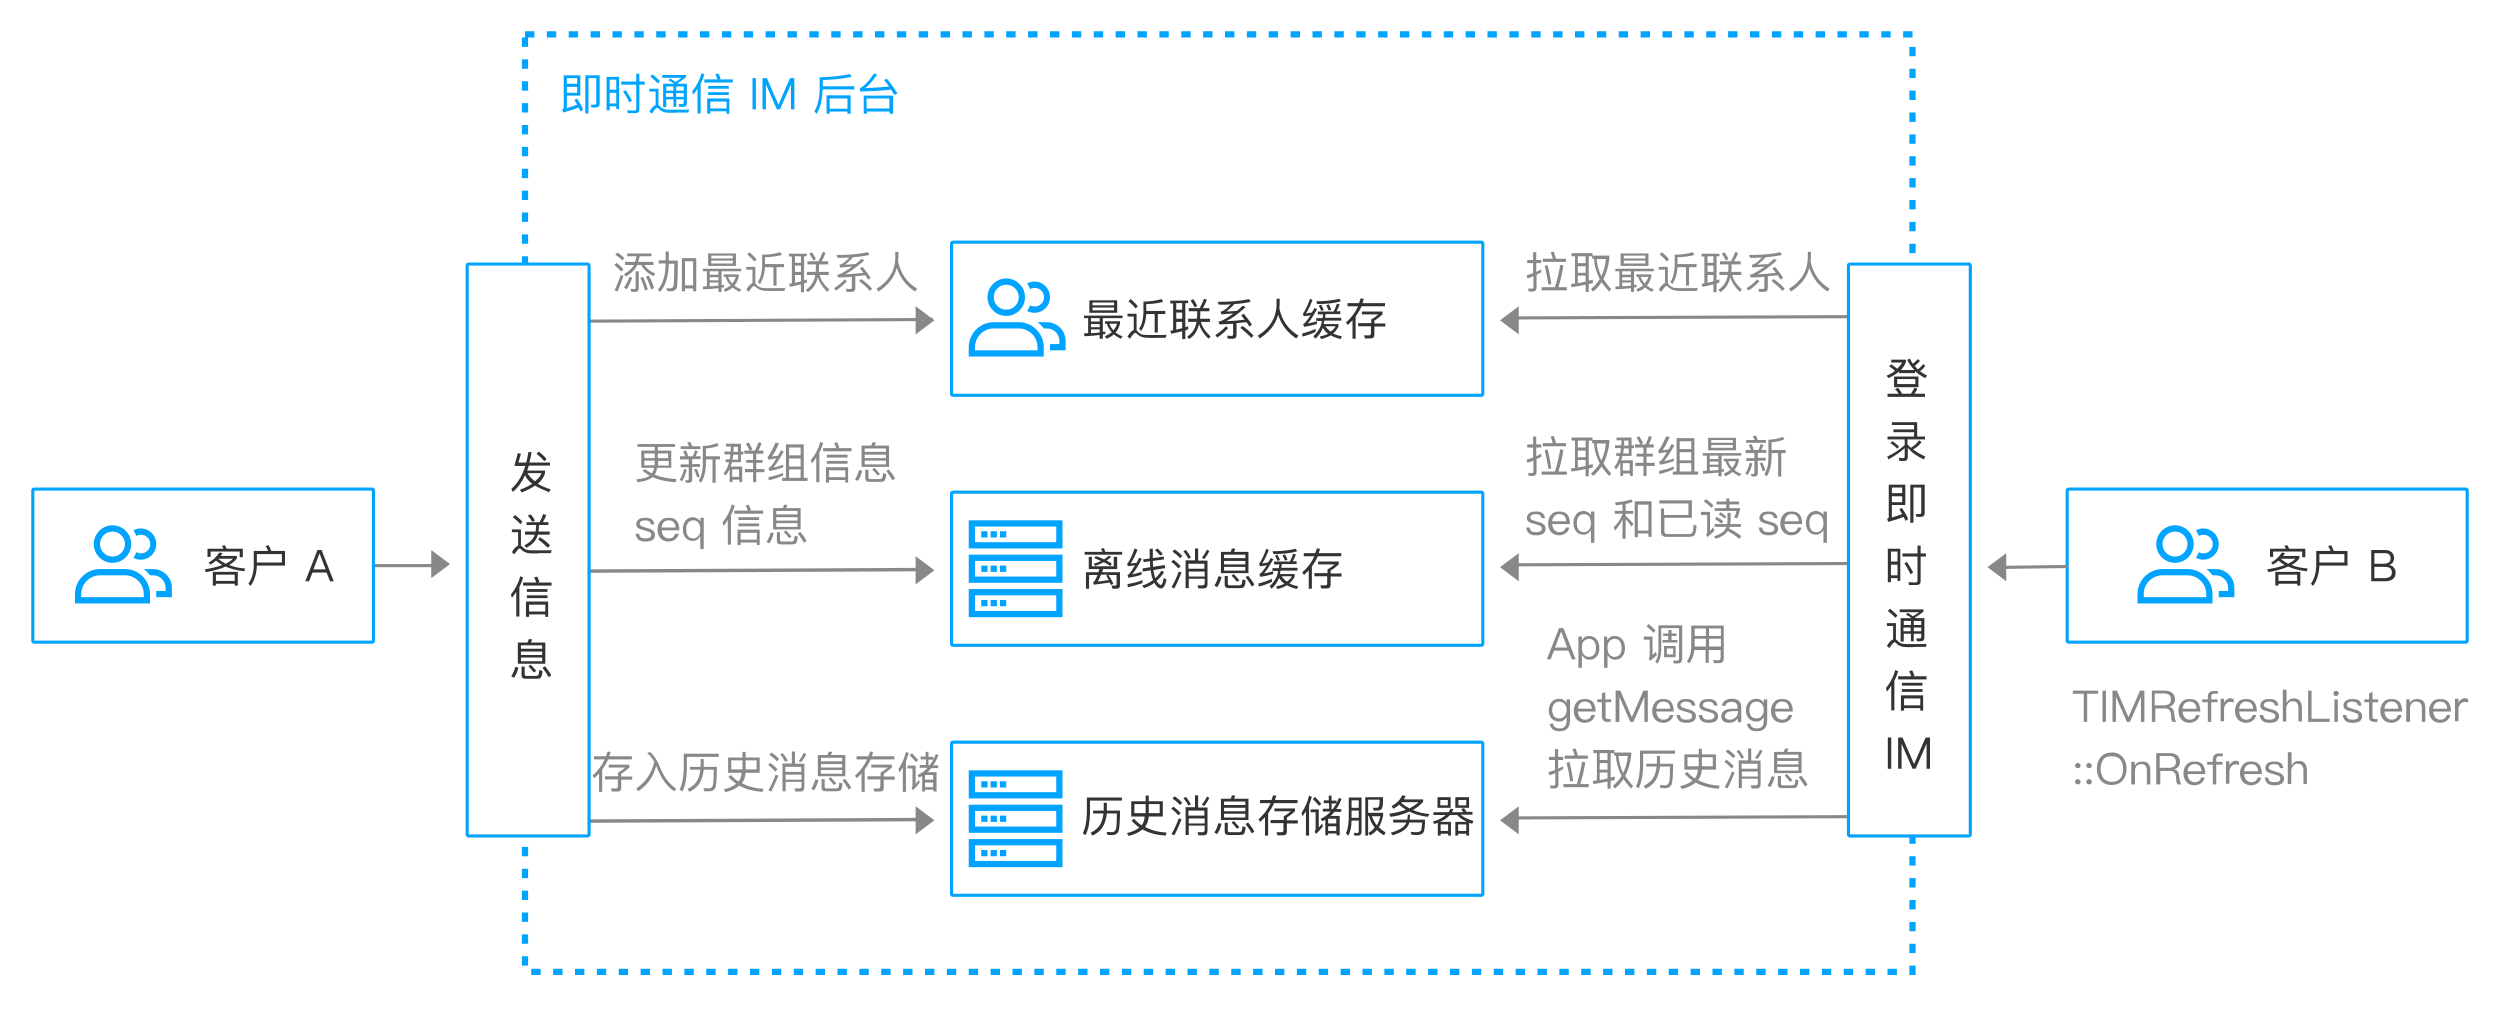 <?xml version="1.0" encoding="utf-8"?>
<!-- Generator: Adobe Illustrator 22.1.0, SVG Export Plug-In . SVG Version: 6.00 Build 0)  -->
<svg version="1.1" id="图层_1" xmlns="http://www.w3.org/2000/svg" xmlns:xlink="http://www.w3.org/1999/xlink" x="0px" y="0px"
	 width="800px" height="325px" viewBox="0 0 800 325" style="enable-background:new 0 0 800 325;" xml:space="preserve">
<style type="text/css">
	.st0{fill:#FFFFFF;}
	.st1{fill:#00A4FF;}
	.st2{fill:#888888;}
	.st3{enable-background:new    ;}
	.st4{fill:#333333;}
	.st5{opacity:0.15;enable-background:new    ;}
</style>
<title>消息管理-群组消息备份</title>
<desc>Created with Sketch.</desc>
<g>
	<rect class="st0" width="800" height="325"/>
</g>
<g id="矩形">
	<g id="path-1_1_">
		<path class="st1" d="M613,312h-2v-3h2V312z M607,312h-3v-2h3V312z M600,312h-3v-2h3V312z M593,312h-3v-2h3V312z M586,312h-3v-2h3
			V312z M579,312h-3v-2h3V312z M572,312h-3v-2h3V312z M565,312h-3v-2h3V312z M558,312h-3v-2h3V312z M551,312h-3v-2h3V312z M544,312
			h-3v-2h3V312z M537,312h-3v-2h3V312z M530,312h-3v-2h3V312z M523,312h-3v-2h3V312z M516,312h-3v-2h3V312z M509,312h-3v-2h3V312z
			 M502,312h-3v-2h3V312z M495,312h-3v-2h3V312z M488,312h-3v-2h3V312z M481,312h-3v-2h3V312z M474,312h-3v-2h3V312z M467,312h-3v-2
			h3V312z M460,312h-3v-2h3V312z M453,312h-3v-2h3V312z M446,312h-3v-2h3V312z M439,312h-3v-2h3V312z M432,312h-3v-2h3V312z
			 M425,312h-3v-2h3V312z M418,312h-3v-2h3V312z M411,312h-3v-2h3V312z M404,312h-3v-2h3V312z M397,312h-3v-2h3V312z M390,312h-3v-2
			h3V312z M383,312h-3v-2h3V312z M376,312h-3v-2h3V312z M369,312h-3v-2h3V312z M362,312h-3v-2h3V312z M355,312h-3v-2h3V312z
			 M348,312h-3v-2h3V312z M341,312h-3v-2h3V312z M334,312h-3v-2h3V312z M327,312h-3v-2h3V312z M320,312h-3v-2h3V312z M313,312h-3v-2
			h3V312z M306,312h-3v-2h3V312z M299,312h-3v-2h3V312z M292,312h-3v-2h3V312z M285,312h-3v-2h3V312z M278,312h-3v-2h3V312z
			 M271,312h-3v-2h3V312z M264,312h-3v-2h3V312z M257,312h-3v-2h3V312z M250,312h-3v-2h3V312z M243,312h-3v-2h3V312z M236,312h-3v-2
			h3V312z M229,312h-3v-2h3V312z M222,312h-3v-2h3V312z M215,312h-3v-2h3V312z M208,312h-3v-2h3V312z M201,312h-3v-2h3V312z
			 M194,312h-3v-2h3V312z M187,312h-3v-2h3V312z M180,312h-3v-2h3V312z M173,312h-3v-2h3V312z M169,309h-2v-3h2V309z M613,305h-2v-3
			h2V305z M169,302h-2v-3h2V302z M613,298h-2v-3h2V298z M169,295h-2v-3h2V295z M613,291h-2v-3h2V291z M169,288h-2v-3h2V288z
			 M613,284h-2v-3h2V284z M169,281h-2v-3h2V281z M613,277h-2v-3h2V277z M169,274h-2v-3h2V274z M613,270h-2v-3h2V270z M169,267h-2v-3
			h2V267z M613,263h-2v-3h2V263z M169,260h-2v-3h2V260z M613,256h-2v-3h2V256z M169,253h-2v-3h2V253z M613,249h-2v-3h2V249z
			 M169,246h-2v-3h2V246z M613,242h-2v-3h2V242z M169,239h-2v-3h2V239z M613,235h-2v-3h2V235z M169,232h-2v-3h2V232z M613,228h-2v-3
			h2V228z M169,225h-2v-3h2V225z M613,221h-2v-3h2V221z M169,218h-2v-3h2V218z M613,214h-2v-3h2V214z M169,211h-2v-3h2V211z
			 M613,207h-2v-3h2V207z M169,204h-2v-3h2V204z M613,200h-2v-3h2V200z M169,197h-2v-3h2V197z M613,193h-2v-3h2V193z M169,190h-2v-3
			h2V190z M613,186h-2v-3h2V186z M169,183h-2v-3h2V183z M613,179h-2v-3h2V179z M169,176h-2v-3h2V176z M613,172h-2v-3h2V172z
			 M169,169h-2v-3h2V169z M613,165h-2v-3h2V165z M169,162h-2v-3h2V162z M613,158h-2v-3h2V158z M169,155h-2v-3h2V155z M613,151h-2v-3
			h2V151z M169,148h-2v-3h2V148z M613,144h-2v-3h2V144z M169,141h-2v-3h2V141z M613,137h-2v-3h2V137z M169,134h-2v-3h2V134z
			 M613,130h-2v-3h2V130z M169,127h-2v-3h2V127z M613,123h-2v-3h2V123z M169,120h-2v-3h2V120z M613,116h-2v-3h2V116z M169,113h-2v-3
			h2V113z M613,109h-2v-3h2V109z M169,106h-2v-3h2V106z M613,102h-2v-3h2V102z M169,99h-2v-3h2V99z M613,95h-2v-3h2V95z M169,92h-2
			v-3h2V92z M613,88h-2v-3h2V88z M169,85h-2v-3h2V85z M613,81h-2v-3h2V81z M169,78h-2v-3h2V78z M613,74h-2v-3h2V74z M169,71h-2v-3h2
			V71z M613,67h-2v-3h2V67z M169,64h-2v-3h2V64z M613,60h-2v-3h2V60z M169,57h-2v-3h2V57z M613,53h-2v-3h2V53z M169,50h-2v-3h2V50z
			 M613,46h-2v-3h2V46z M169,43h-2v-3h2V43z M613,39h-2v-3h2V39z M169,36h-2v-3h2V36z M613,32h-2v-3h2V32z M169,29h-2v-3h2V29z
			 M613,25h-2v-3h2V25z M169,22h-2v-3h2V22z M613,18h-2v-3h2V18z M169,15h-2v-3h1v-2h3v2h-2V15z M612,12h-3v-2h3V12z M605,12h-3v-2
			h3V12z M598,12h-3v-2h3V12z M591,12h-3v-2h3V12z M584,12h-3v-2h3V12z M577,12h-3v-2h3V12z M570,12h-3v-2h3V12z M563,12h-3v-2h3V12
			z M556,12h-3v-2h3V12z M549,12h-3v-2h3V12z M542,12h-3v-2h3V12z M535,12h-3v-2h3V12z M528,12h-3v-2h3V12z M521,12h-3v-2h3V12z
			 M514,12h-3v-2h3V12z M507,12h-3v-2h3V12z M500,12h-3v-2h3V12z M493,12h-3v-2h3V12z M486,12h-3v-2h3V12z M479,12h-3v-2h3V12z
			 M472,12h-3v-2h3V12z M465,12h-3v-2h3V12z M458,12h-3v-2h3V12z M451,12h-3v-2h3V12z M444,12h-3v-2h3V12z M437,12h-3v-2h3V12z
			 M430,12h-3v-2h3V12z M423,12h-3v-2h3V12z M416,12h-3v-2h3V12z M409,12h-3v-2h3V12z M402,12h-3v-2h3V12z M395,12h-3v-2h3V12z
			 M388,12h-3v-2h3V12z M381,12h-3v-2h3V12z M374,12h-3v-2h3V12z M367,12h-3v-2h3V12z M360,12h-3v-2h3V12z M353,12h-3v-2h3V12z
			 M346,12h-3v-2h3V12z M339,12h-3v-2h3V12z M332,12h-3v-2h3V12z M325,12h-3v-2h3V12z M318,12h-3v-2h3V12z M311,12h-3v-2h3V12z
			 M304,12h-3v-2h3V12z M297,12h-3v-2h3V12z M290,12h-3v-2h3V12z M283,12h-3v-2h3V12z M276,12h-3v-2h3V12z M269,12h-3v-2h3V12z
			 M262,12h-3v-2h3V12z M255,12h-3v-2h3V12z M248,12h-3v-2h3V12z M241,12h-3v-2h3V12z M234,12h-3v-2h3V12z M227,12h-3v-2h3V12z
			 M220,12h-3v-2h3V12z M213,12h-3v-2h3V12z M206,12h-3v-2h3V12z M199,12h-3v-2h3V12z M192,12h-3v-2h3V12z M185,12h-3v-2h3V12z
			 M178,12h-3v-2h3V12z"/>
	</g>
</g>
<g id="路径-21备份-10">
	<polygon class="st2" points="486,267 480,262.5 486,258 	"/>
</g>
<g id="路径-21备份-13">
	<polygon class="st2" points="293,267 299,262.5 293,258 	"/>
</g>
<g id="路径-21备份-14">
	<polygon class="st2" points="293,187 299,182.5 293,178 	"/>
</g>
<g id="路径-21备份-16">
	<polygon class="st2" points="138,185 144,180.5 138,176 	"/>
</g>
<g id="路径-21备份-15">
	<polygon class="st2" points="293,107 299,102.5 293,98 	"/>
</g>
<g id="路径-21备份-11">
	<polygon class="st2" points="486,186 480,181.5 486,177 	"/>
</g>
<g id="路径-21备份-12">
	<polygon class="st2" points="486,107 480,102.5 486,98 	"/>
</g>
<g id="直线-2备份-6">
	<rect x="484.5" y="261" transform="matrix(1 -3.906220e-03 3.906220e-03 1 -1.017 2.133)" class="st2" width="122" height="1"/>
</g>
<g id="直线-2备份-9">
	<polygon class="st2" points="187.5,263.3 187.5,262.3 188,262.2 297.5,261.7 297.5,262.7 297,262.8 	"/>
</g>
<g id="直线-2备份-10">
	<polygon class="st2" points="187.5,183.3 187.5,182.3 188,182.2 297.5,181.7 297.5,182.7 297,182.8 	"/>
</g>
<g id="矩形备份-33">
	<path class="st0" d="M305,77.5c-0.3,0-0.5,0.2-0.5,0.5v48c0,0.3,0.2,0.5,0.5,0.5h169c0.3,0,0.5-0.2,0.5-0.5V78
		c0-0.3-0.2-0.5-0.5-0.5H305z"/>
	<path class="st1" d="M474,127H305c-0.6,0-1-0.4-1-1V78c0-0.6,0.4-1,1-1h169c0.6,0,1,0.4,1,1v48C475,126.6,474.6,127,474,127z
		 M305,78v48h169V78L305,78z M305,77.5l0,0.5c0,0,0,0,0,0V77.5z"/>
</g>
<g id="矩形备份-34">
	<path class="st0" d="M305,157.5c-0.3,0-0.5,0.2-0.5,0.5v48c0,0.3,0.2,0.5,0.5,0.5h169c0.3,0,0.5-0.2,0.5-0.5v-48
		c0-0.3-0.2-0.5-0.5-0.5H305z"/>
	<path class="st1" d="M474,207H305c-0.6,0-1-0.4-1-1v-48c0-0.6,0.4-1,1-1h169c0.6,0,1,0.4,1,1v48C475,206.6,474.6,207,474,207z
		 M305,158v48h169v-48L305,158z M305,157.5l0,0.5c0,0,0,0,0,0V157.5z"/>
</g>
<g id="矩形备份-35">
	<path class="st0" d="M305,237.5c-0.3,0-0.5,0.2-0.5,0.5v48c0,0.3,0.2,0.5,0.5,0.5h169c0.3,0,0.5-0.2,0.5-0.5v-48
		c0-0.3-0.2-0.5-0.5-0.5H305z"/>
	<path class="st1" d="M474,287H305c-0.6,0-1-0.4-1-1v-48c0-0.6,0.4-1,1-1h169c0.6,0,1,0.4,1,1v48C475,286.6,474.6,287,474,287z
		 M305,238v48h169v-48H305z M305,237.5l0,0.5c0,0,0,0,0,0V237.5z"/>
</g>
<g class="st3">
	<path class="st2" d="M500.3,201l3.9,10H503l-1.1-2.8h-4.6l-1.1,2.8H495l3.9-10H500.3z M501.5,207.2l-1.9-5h-0.1l-1.9,5H501.5z"/>
	<path class="st2" d="M511,204.7c0.5,0.7,0.8,1.6,0.8,2.7c0,1.1-0.3,1.9-0.8,2.6c-0.6,0.8-1.4,1.1-2.4,1.1s-1.8-0.5-2.4-1.5v4.1
		h-1.1v-10h1.1v1.2c0.5-0.9,1.3-1.4,2.4-1.4C509.6,203.6,510.4,203.9,511,204.7z M506.7,205.3c-0.4,0.5-0.5,1.2-0.5,2v0.1
		c0,0.8,0.2,1.5,0.6,2c0.4,0.5,0.9,0.8,1.6,0.8c0.8,0,1.4-0.3,1.8-0.8c0.4-0.5,0.5-1.2,0.5-2.1c0-0.9-0.2-1.5-0.5-2
		c-0.4-0.6-1-0.9-1.8-0.9C507.7,204.5,507.1,204.8,506.7,205.3z"/>
	<path class="st2" d="M519.2,204.7c0.5,0.7,0.8,1.6,0.8,2.7c0,1.1-0.3,1.9-0.8,2.6c-0.6,0.8-1.4,1.1-2.4,1.1s-1.8-0.5-2.4-1.5v4.1
		h-1.1v-10h1v1.2c0.5-0.9,1.3-1.4,2.4-1.4C517.8,203.6,518.6,203.9,519.2,204.7z M514.9,205.3c-0.4,0.5-0.5,1.2-0.5,2v0.1
		c0,0.8,0.2,1.5,0.6,2c0.4,0.5,0.9,0.8,1.6,0.8c0.8,0,1.4-0.3,1.8-0.8c0.4-0.5,0.5-1.2,0.5-2.1c0-0.9-0.2-1.5-0.5-2
		c-0.4-0.6-1-0.9-1.8-0.9C515.9,204.5,515.3,204.8,514.9,205.3z"/>
	<path class="st2" d="M528.8,203.8v5.8c0.3-0.3,0.7-0.6,1.1-1l0.3,1c-0.7,0.7-1.4,1.3-2.2,1.9l-0.4-0.9c0.2-0.2,0.3-0.3,0.3-0.6
		v-5.3h-1.9v-1H528.8z M529.8,201.8l-0.7,0.7c-0.6-0.7-1.3-1.4-2.2-2.1l0.7-0.7C528.4,200.4,529.2,201.1,529.8,201.8z M538.2,211.1
		c0,0.8-0.4,1.2-1.3,1.2h-1.3l-0.2-0.9c0.5,0,0.9,0,1.3,0c0.4,0,0.6-0.2,0.6-0.7V201h-5.7v6.8c0,1.9-0.4,3.4-1.2,4.6l-0.7-0.7
		c0.7-1,1-2.3,1-3.9v-7.7h7.6V211.1z M533.9,202.7v-1.1h1v1.1h1.6v0.8h-1.6v1.3h1.9v0.8H532v-0.8h1.8v-1.3h-1.6v-0.8H533.9z
		 M536.2,206.7v3.6h-3.7v-3.6H536.2z M535.4,207.5h-2v1.9h2V207.5z"/>
	<path class="st2" d="M540.6,212.3l-0.8-0.7c0.9-1.2,1.4-2.8,1.4-4.7v-6.7h10.4v10.5c0,1-0.5,1.5-1.5,1.5h-1.6l-0.3-1
		c0.6,0,1.1,0.1,1.6,0.1c0.5,0,0.8-0.3,0.8-0.9v-2.4h-3.8v4.1h-1v-4.1h-3.6C542,209.6,541.5,211.1,540.6,212.3z M542.3,201.1v2.4
		h3.6v-2.4H542.3z M542.3,206.9h3.6v-2.5h-3.6V206.9z M550.7,201.1h-3.8v2.4h3.8V201.1z M550.7,204.4h-3.8v2.5h3.8V204.4z"/>
</g>
<g class="st3">
	<path class="st2" d="M501.3,225v-1.2h1.1v6.7c0,2.3-1.1,3.5-3.3,3.5c-1,0-1.7-0.2-2.2-0.6c-0.5-0.4-0.8-1-1-1.8h1.1
		c0.1,0.5,0.3,0.9,0.6,1.1c0.3,0.2,0.8,0.4,1.5,0.4c1.5,0,2.2-0.8,2.2-2.4v-1.3c-0.5,1-1.3,1.5-2.4,1.5c-1,0-1.8-0.4-2.4-1
		c-0.6-0.7-0.9-1.5-0.9-2.6c0-1.1,0.3-1.9,0.9-2.6c0.6-0.7,1.4-1.1,2.4-1.1C499.9,223.6,500.8,224,501.3,225z M497.3,225.3
		c-0.4,0.5-0.6,1.1-0.6,1.9c0,0.8,0.2,1.4,0.5,1.9c0.4,0.5,1,0.8,1.8,0.8c0.7,0,1.3-0.3,1.7-0.8c0.4-0.5,0.6-1.1,0.6-1.9
		c0-0.8-0.2-1.5-0.6-1.9c-0.4-0.5-1-0.8-1.7-0.8C498.3,224.5,497.7,224.7,497.3,225.3z"/>
	<path class="st2" d="M509.8,224.7c0.5,0.7,0.8,1.7,0.8,3h-5.7c0.1,0.8,0.3,1.4,0.7,1.9s0.9,0.7,1.6,0.7c0.6,0,1.1-0.2,1.4-0.4
		c0.3-0.3,0.5-0.6,0.7-1.1h1.1c-0.2,0.7-0.5,1.3-1,1.7c-0.6,0.5-1.4,0.8-2.3,0.8c-1,0-1.9-0.4-2.5-1c-0.6-0.7-1-1.6-1-2.8
		c0-1.1,0.3-2,0.9-2.7c0.6-0.8,1.4-1.1,2.5-1.1C508.3,223.6,509.2,224,509.8,224.7z M505.6,225.1c-0.4,0.4-0.6,1-0.7,1.7h4.5
		c-0.1-1.6-0.9-2.3-2.3-2.3C506.5,224.5,506,224.7,505.6,225.1z"/>
	<path class="st2" d="M513.8,223.8h1.8v0.9h-1.8v4.6c0,0.3,0,0.5,0.2,0.6c0.1,0.1,0.3,0.2,0.5,0.2h0.9v0.9h-1.1
		c-0.6,0-1-0.2-1.3-0.5c-0.2-0.3-0.4-0.7-0.4-1.2v-4.6h-1.5v-0.9h1.5v-1.9l1.1-0.5V223.8z"/>
	<path class="st2" d="M518.5,221l3.7,8.5h0l3.7-8.5h1.4v10h-1.1v-8h0l-3.5,8h-1l-3.5-8h0v8H517v-10H518.5z"/>
	<path class="st2" d="M534.8,224.7c0.5,0.7,0.8,1.7,0.8,3H530c0.1,0.8,0.3,1.4,0.7,1.9s0.9,0.7,1.6,0.7c0.6,0,1.1-0.2,1.4-0.4
		c0.3-0.3,0.5-0.6,0.7-1.1h1.1c-0.2,0.7-0.5,1.3-1,1.7c-0.6,0.5-1.4,0.8-2.3,0.8c-1,0-1.9-0.4-2.5-1c-0.6-0.7-1-1.6-1-2.8
		c0-1.1,0.3-2,0.9-2.7c0.6-0.8,1.4-1.1,2.5-1.1C533.4,223.6,534.3,224,534.8,224.7z M530.7,225.1c-0.4,0.4-0.6,1-0.7,1.7h4.5
		c-0.1-1.6-0.9-2.3-2.3-2.3C531.6,224.5,531.1,224.7,530.7,225.1z"/>
	<path class="st2" d="M542.5,225.8h-1.1c-0.1-0.4-0.3-0.8-0.6-1c-0.3-0.2-0.8-0.3-1.3-0.3c-0.5,0-0.9,0.1-1.2,0.3
		c-0.3,0.2-0.5,0.4-0.5,0.8c0,0.3,0.2,0.6,0.6,0.8c0.3,0.1,0.8,0.3,1.5,0.5c0.9,0.2,1.5,0.4,1.9,0.7c0.6,0.4,0.9,0.9,0.9,1.5
		c0,1.5-1,2.2-3.1,2.2c-1.9,0-2.9-0.8-3.1-2.5h1.1c0.1,0.6,0.3,1,0.6,1.2c0.3,0.2,0.8,0.3,1.4,0.3c1.3,0,1.9-0.4,1.9-1.2
		c0-0.4-0.2-0.7-0.7-0.9c-0.2-0.1-0.8-0.3-1.5-0.5c-0.9-0.2-1.5-0.4-1.8-0.6c-0.6-0.3-0.8-0.8-0.8-1.4s0.3-1.1,0.8-1.5
		c0.5-0.4,1.2-0.5,2-0.5C541.4,223.6,542.3,224.3,542.5,225.8z"/>
	<path class="st2" d="M549.6,225.8h-1.1c-0.1-0.4-0.3-0.8-0.6-1c-0.3-0.2-0.8-0.3-1.3-0.3c-0.5,0-0.9,0.1-1.2,0.3
		c-0.3,0.2-0.5,0.4-0.5,0.8c0,0.3,0.2,0.6,0.6,0.8c0.3,0.1,0.8,0.3,1.5,0.5c0.9,0.2,1.5,0.4,1.9,0.7c0.6,0.4,0.9,0.9,0.9,1.5
		c0,1.5-1,2.2-3.1,2.2c-1.9,0-2.9-0.8-3.1-2.5h1.1c0.1,0.6,0.3,1,0.6,1.2c0.3,0.2,0.8,0.3,1.4,0.3c1.3,0,1.9-0.4,1.9-1.2
		c0-0.4-0.2-0.7-0.7-0.9c-0.2-0.1-0.8-0.3-1.5-0.5c-0.9-0.2-1.5-0.4-1.8-0.6c-0.6-0.3-0.8-0.8-0.8-1.4s0.3-1.1,0.8-1.5
		c0.5-0.4,1.2-0.5,2-0.5C548.4,223.6,549.4,224.3,549.6,225.8z"/>
	<path class="st2" d="M556.6,224.4c0.4,0.5,0.6,1.1,0.6,2v4.7h-1.1v-1.2c-0.3,0.4-0.7,0.7-1.1,1c-0.5,0.3-1.1,0.4-1.8,0.4
		c-0.7,0-1.3-0.2-1.7-0.5c-0.4-0.4-0.7-0.9-0.7-1.5c0-0.8,0.3-1.4,1-1.9c0.6-0.4,1.4-0.6,2.5-0.6l1.7,0v-0.4c0-1.2-0.6-1.8-1.9-1.8
		c-0.5,0-1,0.1-1.3,0.3c-0.4,0.2-0.6,0.6-0.7,1l-1.1-0.1c0.2-0.8,0.5-1.3,1.1-1.7c0.5-0.3,1.2-0.5,2.1-0.5
		C555.3,223.6,556.1,223.8,556.6,224.4z M554.4,227.6c-1.6,0-2.4,0.6-2.4,1.6c0,0.3,0.1,0.6,0.4,0.8c0.3,0.2,0.6,0.3,1.1,0.3
		c0.7,0,1.3-0.2,1.8-0.7c0.5-0.4,0.8-0.9,0.8-1.5v-0.6L554.4,227.6z"/>
	<path class="st2" d="M564.4,225v-1.2h1.1v6.7c0,2.3-1.1,3.5-3.3,3.5c-1,0-1.7-0.2-2.2-0.6c-0.5-0.4-0.8-1-1-1.8h1.1
		c0.1,0.5,0.3,0.9,0.6,1.1c0.3,0.2,0.8,0.4,1.5,0.4c1.5,0,2.2-0.8,2.2-2.4v-1.3c-0.5,1-1.3,1.5-2.4,1.5c-1,0-1.8-0.4-2.4-1
		c-0.6-0.7-0.9-1.5-0.9-2.6c0-1.1,0.3-1.9,0.9-2.6c0.6-0.7,1.4-1.1,2.4-1.1C563,223.6,563.9,224,564.4,225z M560.4,225.3
		c-0.4,0.5-0.6,1.1-0.6,1.9c0,0.8,0.2,1.4,0.5,1.9c0.4,0.5,1,0.8,1.8,0.8c0.7,0,1.3-0.3,1.7-0.8c0.4-0.5,0.6-1.1,0.6-1.9
		c0-0.8-0.2-1.5-0.6-1.9c-0.4-0.5-1-0.8-1.7-0.8C561.4,224.5,560.8,224.7,560.4,225.3z"/>
	<path class="st2" d="M572.9,224.7c0.5,0.7,0.8,1.7,0.8,3H568c0.1,0.8,0.3,1.4,0.7,1.9c0.4,0.4,0.9,0.7,1.6,0.7
		c0.6,0,1.1-0.2,1.4-0.4c0.3-0.3,0.5-0.6,0.7-1.1h1.1c-0.2,0.7-0.5,1.3-1,1.7c-0.6,0.5-1.4,0.8-2.3,0.8c-1,0-1.9-0.4-2.5-1
		c-0.6-0.7-1-1.6-1-2.8c0-1.1,0.3-2,0.9-2.7c0.6-0.8,1.4-1.1,2.5-1.1C571.4,223.6,572.3,224,572.9,224.7z M568.7,225.1
		c-0.4,0.4-0.6,1-0.7,1.7h4.5c-0.1-1.6-0.9-2.3-2.3-2.3C569.6,224.5,569.1,224.7,568.7,225.1z"/>
</g>
<g class="st3">
	<path class="st2" d="M500.3,246.1c-0.5,0.3-1.1,0.5-1.6,0.8v4.1c0,0.8-0.4,1.3-1.2,1.3h-1.3l-0.2-1c0.4,0,0.8,0.1,1.1,0.1
		c0.4,0,0.6-0.2,0.6-0.6v-3.4c-0.6,0.2-1.2,0.5-1.9,0.7l-0.3-1c0.7-0.2,1.4-0.4,2.1-0.7v-3.2h-1.9v-1h1.9v-2.5h1v2.5h1.6v1h-1.6v2.8
		c0.5-0.3,1.1-0.5,1.6-0.8V246.1z M504.6,250.8c0.6-1.9,1.2-4.3,1.7-7.1l1,0.3c-0.4,2.6-1,4.9-1.6,6.9h2.7v1h-8.1v-1H504.6z
		 M503.9,241.8c-0.2-0.8-0.4-1.4-0.7-2.1l1-0.2c0.2,0.7,0.5,1.4,0.7,2.3h3.2v1h-7.4v-1H503.9z M503.4,249.9l-0.9,0.2
		c-0.3-2.1-0.7-4.1-1.2-6l0.9-0.3C502.7,245.6,503.1,247.6,503.4,249.9z"/>
	<path class="st2" d="M516.7,249.6c-0.4,0.1-0.9,0.2-1.3,0.3v2.5h-1v-2.3c-1.5,0.3-3,0.6-4.5,0.8l-0.2-1c0.4-0.1,0.8-0.1,1.3-0.2
		v-8.7h-1.1v-1h6.7v0.8h5.4v0.9c-0.3,2.6-1,4.8-1.9,6.6c0.7,1.1,1.5,2.2,2.5,3.2l-0.7,0.8c-0.9-1-1.7-2-2.4-3
		c-0.8,1.2-1.7,2.2-2.7,3l-0.7-0.8c1.1-0.9,2.1-2,2.8-3.2c-1-2-1.7-4.2-1.8-6.5h-0.6v-0.8h-1.1v7.8c0.4-0.1,0.9-0.2,1.3-0.3V249.6z
		 M514.4,243.2v-2.2h-2.5v2.2H514.4z M514.4,246.3v-2.1h-2.5v2.1H514.4z M514.4,247.2h-2.5v2.4c0.9-0.1,1.7-0.3,2.5-0.5V247.2z
		 M519.4,247.4c0.8-1.6,1.3-3.4,1.5-5.5h-3C518.1,243.9,518.6,245.7,519.4,247.4z"/>
	<path class="st2" d="M536,241.2h-10.2v4.1c-0.1,2.9-0.5,5.3-1.5,7l-0.8-0.7c0.8-1.5,1.2-3.6,1.3-6.3v-5.1H536V241.2z M534.9,251.1
		c-0.4,0.7-1,1.1-1.8,1.1c-0.4,0-1,0-1.7,0l-0.3-1c0.7,0,1.2,0.1,1.7,0.1c0.7,0,1.1-0.4,1.3-1c0.2-0.6,0.3-2.3,0.3-5h-3.2
		c-0.2,1.5-0.5,2.8-1.1,3.9c-0.7,1.4-1.9,2.4-3.5,3.2l-0.6-0.9c1.6-0.8,2.7-1.8,3.3-3.1c0.4-0.9,0.7-1.9,0.8-3.1h-3.3v-0.9h3.4
		l0-1.1v-1.4h1v1.4l0,1.1h4.2C535.4,248.1,535.2,250.4,534.9,251.1z"/>
	<path class="st2" d="M543.6,241.4v-1.8h1v1.8h4.5v4.9h-4.5c-0.1,1.3-0.5,2.5-1.2,3.3c2,1.1,4.3,1.7,6.9,1.8l-0.3,1
		c-2.8-0.2-5.3-0.8-7.4-2c-1,0.9-2.5,1.6-4.4,2.1l-0.6-0.9c1.7-0.4,3-1,4-1.8c-0.9-0.6-1.8-1.4-2.5-2.2l0.8-0.6
		c0.7,0.8,1.5,1.5,2.4,2.1c0.6-0.7,0.9-1.6,1-2.8H539v-4.9H543.6z M543.6,242.3H540v2.9h3.6V242.3z M548.1,242.3h-3.5v2.9h3.5V242.3
		z"/>
	<path class="st2" d="M554.8,245.2l-0.7,0.7c-0.6-0.7-1.3-1.4-2.3-2.1l0.7-0.7C553.4,243.8,554.2,244.5,554.8,245.2z M555.1,247.2
		c-0.7,1.8-1.5,3.5-2.3,5.1l-0.9-0.4c0.9-1.6,1.7-3.3,2.3-5L555.1,247.2z M555.3,241.9l-0.7,0.7c-0.6-0.7-1.4-1.4-2.4-2.1l0.7-0.7
		C553.9,240.5,554.7,241.2,555.3,241.9z M558.1,242.4l-0.8,0.4c-0.5-0.9-1-1.7-1.6-2.4l0.8-0.4C557.1,240.7,557.6,241.5,558.1,242.4
		z M560.4,239.6v3.8h3v7.5c0,0.9-0.4,1.4-1.3,1.4h-1.6l-0.3-1l1.6,0c0.4,0,0.7-0.2,0.7-0.7v-1.4h-5.1v3h-1v-8.9h3v-3.8H560.4z
		 M562.4,244.4h-5.1v1.6h5.1V244.4z M557.4,248.5h5.1v-1.6h-5.1V248.5z M564,240.3c-0.4,0.9-1,1.8-1.6,2.6l-0.8-0.4
		c0.7-0.9,1.2-1.7,1.6-2.6L564,240.3z"/>
	<path class="st2" d="M567.9,248.6c-0.3,1.3-0.8,2.4-1.4,3.3l-0.9-0.5c0.6-0.9,1-1.9,1.3-3L567.9,248.6z M570.8,240.6
		c0.2-0.4,0.3-0.7,0.4-1.1l1.1,0.1c-0.1,0.3-0.3,0.7-0.4,1h4.6v6.8h-8.8v-6.8H570.8z M575.5,242.6v-1.1h-6.8v1.1H575.5z
		 M575.5,244.6v-1.1h-6.8v1.1H575.5z M575.5,245.4h-6.8v1.2h6.8V245.4z M570.1,252.2c-0.8,0-1.2-0.4-1.2-1.2v-2.7h1v2.5
		c0,0.3,0.2,0.5,0.5,0.5h3.1c0.3,0,0.5-0.1,0.7-0.2c0.2-0.2,0.3-0.7,0.3-1.7l1,0.3c-0.1,1.2-0.3,1.9-0.6,2.2
		c-0.3,0.2-0.7,0.3-1.2,0.3H570.1z M573.6,249.7l-0.8,0.5c-0.4-0.6-1-1.3-1.7-2l0.7-0.5C572.6,248.5,573.2,249.2,573.6,249.7z
		 M578.4,251.1l-0.8,0.6c-0.5-0.9-1.2-1.9-2-3l0.8-0.5C577.3,249.3,578,250.3,578.4,251.1z"/>
</g>
<g class="st3">
	<path class="st2" d="M193.9,242c0.2-0.5,0.4-1,0.5-1.5l1,0.1c-0.1,0.5-0.3,0.9-0.4,1.4h7.2v1h-7.6c-0.5,1.2-1.2,2.3-1.9,3.3v7.1h-1
		v-5.9c-0.5,0.5-1,1-1.5,1.5l-0.6-0.8c1.7-1.5,3-3.2,3.9-5.2h-3.4v-1H193.9z M197.8,248.5v-1.3c0.8-0.4,1.6-1,2.3-1.6h-5.3v-0.9h6.6
		v0.9c-0.8,0.7-1.6,1.4-2.6,2v0.9h3.5v1h-3.5v2.6c0,0.8-0.4,1.2-1.2,1.2h-1.8l-0.3-1c0.5,0,1,0,1.6,0c0.4,0,0.6-0.2,0.6-0.6v-2.3
		h-4.1v-1H197.8z"/>
	<path class="st2" d="M207.1,241.1l0.8-0.5c1.2,0.9,2.3,2.5,3.2,4.7c1.3,3.3,3.1,5.7,5.3,7.1l-0.6,0.8c-2.3-1.4-4.1-3.9-5.6-7.6
		c-0.1-0.2-0.2-0.4-0.2-0.6c-0.9,3.6-2.9,6.3-5.8,8.2l-0.6-0.9c3-2,4.9-4.8,5.8-8.5C208.7,242.6,208,241.7,207.1,241.1z"/>
	<path class="st2" d="M230,242.2h-10.2v4.1c-0.1,2.9-0.5,5.3-1.5,7l-0.8-0.7c0.8-1.5,1.2-3.6,1.3-6.3v-5.1H230V242.2z M228.9,252.1
		c-0.4,0.7-1,1.1-1.8,1.1c-0.4,0-1,0-1.7,0l-0.3-1c0.7,0,1.2,0.1,1.7,0.1c0.7,0,1.1-0.4,1.3-1c0.2-0.6,0.3-2.3,0.3-5h-3.2
		c-0.2,1.5-0.5,2.8-1.1,3.9c-0.7,1.4-1.9,2.4-3.5,3.2l-0.6-0.9c1.6-0.8,2.7-1.8,3.3-3.1c0.4-0.9,0.7-1.9,0.8-3.1h-3.3v-0.9h3.4
		l0-1.1v-1.4h1v1.4l0,1.1h4.2C229.4,249.1,229.2,251.4,228.9,252.1z"/>
	<path class="st2" d="M237.6,242.4v-1.8h1v1.8h4.5v4.9h-4.5c-0.1,1.3-0.5,2.5-1.2,3.3c2,1.1,4.3,1.7,6.9,1.8l-0.3,1
		c-2.8-0.2-5.3-0.8-7.4-2c-1,0.9-2.5,1.6-4.4,2.1l-0.6-0.9c1.7-0.4,3-1,4-1.8c-0.9-0.6-1.8-1.4-2.5-2.2l0.8-0.6
		c0.7,0.8,1.5,1.5,2.4,2.1c0.6-0.7,0.9-1.6,1-2.8H233v-4.9H237.6z M237.6,243.3H234v2.9h3.6V243.3z M242.1,243.3h-3.5v2.9h3.5V243.3
		z"/>
	<path class="st2" d="M248.8,246.2l-0.7,0.7c-0.6-0.7-1.3-1.4-2.3-2.1l0.7-0.7C247.4,244.8,248.2,245.5,248.8,246.2z M249.1,248.2
		c-0.7,1.8-1.5,3.5-2.3,5.1l-0.9-0.4c0.9-1.6,1.7-3.3,2.3-5L249.1,248.2z M249.3,242.9l-0.7,0.7c-0.6-0.7-1.4-1.4-2.4-2.1l0.7-0.7
		C247.9,241.5,248.7,242.2,249.3,242.9z M252.1,243.4l-0.8,0.4c-0.5-0.9-1-1.7-1.6-2.4l0.8-0.4C251.1,241.7,251.6,242.5,252.1,243.4
		z M254.4,240.6v3.8h3v7.5c0,0.9-0.4,1.4-1.3,1.4h-1.6l-0.3-1l1.6,0c0.4,0,0.7-0.2,0.7-0.7v-1.4h-5.1v3h-1v-8.9h3v-3.8H254.4z
		 M256.4,245.4h-5.1v1.6h5.1V245.4z M251.4,249.5h5.1v-1.6h-5.1V249.5z M258,241.3c-0.4,0.9-1,1.8-1.6,2.6l-0.8-0.4
		c0.7-0.9,1.2-1.7,1.6-2.6L258,241.3z"/>
	<path class="st2" d="M261.9,249.6c-0.3,1.3-0.8,2.4-1.4,3.3l-0.9-0.5c0.6-0.9,1-1.9,1.3-3L261.9,249.6z M264.8,241.6
		c0.2-0.4,0.3-0.7,0.4-1.1l1.1,0.1c-0.1,0.3-0.3,0.7-0.4,1h4.6v6.8h-8.8v-6.8H264.8z M269.5,243.6v-1.1h-6.8v1.1H269.5z
		 M269.5,245.6v-1.1h-6.8v1.1H269.5z M269.5,246.4h-6.8v1.2h6.8V246.4z M264.1,253.2c-0.8,0-1.2-0.4-1.2-1.2v-2.7h1v2.5
		c0,0.3,0.2,0.5,0.5,0.5h3.1c0.3,0,0.5-0.1,0.7-0.2c0.2-0.2,0.3-0.7,0.4-1.7l1,0.3c-0.1,1.2-0.3,1.9-0.6,2.2
		c-0.3,0.2-0.7,0.3-1.2,0.3H264.1z M267.6,250.7l-0.8,0.5c-0.4-0.6-1-1.3-1.7-2l0.7-0.5C266.6,249.5,267.2,250.2,267.6,250.7z
		 M272.4,252.1l-0.8,0.6c-0.5-0.9-1.2-1.9-2-3l0.8-0.5C271.3,250.3,272,251.3,272.4,252.1z"/>
	<path class="st2" d="M277.9,242c0.2-0.5,0.4-1,0.5-1.5l1,0.1c-0.1,0.5-0.3,0.9-0.4,1.4h7.2v1h-7.6c-0.5,1.2-1.2,2.3-1.9,3.3v7.1h-1
		v-5.9c-0.5,0.5-1,1-1.5,1.5l-0.6-0.8c1.7-1.5,3-3.2,3.9-5.2h-3.4v-1H277.9z M281.8,248.5v-1.3c0.8-0.4,1.6-1,2.3-1.6h-5.3v-0.9h6.6
		v0.9c-0.8,0.7-1.6,1.4-2.6,2v0.9h3.5v1h-3.5v2.6c0,0.8-0.4,1.2-1.2,1.2h-1.8l-0.3-1c0.5,0,1,0,1.6,0c0.4,0,0.6-0.2,0.6-0.6v-2.3
		h-4.1v-1H281.8z"/>
	<path class="st2" d="M287.8,247.2l-0.3-1.1c1.1-1.6,1.9-3.4,2.4-5.5l0.9,0.4c-0.3,1-0.6,1.9-0.9,2.7v9.7h-1v-7.8
		C288.6,246.1,288.2,246.6,287.8,247.2z M293,244.9v5.9c0.4-0.4,0.7-0.8,1.1-1.3l0.2,1c-0.7,0.9-1.5,1.7-2.2,2.4l-0.4-0.9
		c0.2-0.2,0.3-0.4,0.3-0.5v-5.6h-1.6v-0.9H293z M293.8,243.2l-0.7,0.7c-0.5-0.7-1.2-1.4-2-2.2l0.7-0.7
		C292.6,241.8,293.2,242.5,293.8,243.2z M296.2,242.2v-1.6h0.9v1.6h1.6v0.8c0.3-0.6,0.5-1.1,0.8-1.7l0.8,0.4c-0.5,1.2-1,2.2-1.7,3.2
		h1.6v0.9H298c-0.4,0.5-0.8,0.9-1.2,1.3h2.9v6.2h-1v-0.6H296v0.6h-0.9v-5c-0.3,0.2-0.7,0.4-1,0.5l-0.5-0.8c1.2-0.5,2.3-1.3,3.2-2.3
		h-2.5v-0.9h2v-1.8h-1.7v-0.9H296.2z M298.7,248H296v1.5h2.6V248z M296,251.9h2.6v-1.5H296V251.9z M298.7,243.1h-1.6v1.8h0.4
		C297.9,244.3,298.3,243.7,298.7,243.1z"/>
</g>
<g class="st3">
	<path class="st2" d="M216,142.1v0.9h-5.5v1.2h4.3v5.5h-4.5c-0.2,0.9-0.4,1.7-0.8,2.2c2,0.8,4.3,1.3,7,1.4l-0.3,1
		c-2.8-0.1-5.3-0.7-7.4-1.6c-1,0.8-2.6,1.4-4.8,1.6l-0.4-0.9c1.9-0.2,3.4-0.5,4.3-1.2c-0.8-0.4-1.6-1-2.3-1.6l0.8-0.5
		c0.7,0.5,1.4,1,2.2,1.4c0.3-0.5,0.6-1.1,0.7-1.8h-4.1v-5.5h4.3v-1.2H204v-0.9H216z M209.5,146.6v-1.5h-3.3v1.5H209.5z M209.5,147.9
		v-0.5h-3.3v1.5h3.2C209.5,148.6,209.5,148.3,209.5,147.9z M213.9,147.5h-3.3v0.5l0,1h3.4V147.5z M210.5,146.6h3.3v-1.5h-3.3V146.6z
		"/>
	<path class="st2" d="M219.8,150.3c-0.4,1.4-0.9,2.6-1.5,3.7l-0.8-0.5c0.7-1,1.1-2.1,1.4-3.4L219.8,150.3z M219.3,146
		c-0.2-0.6-0.5-1.1-0.7-1.6l0.9-0.3c0.3,0.5,0.5,1.1,0.7,1.9h1.5c0.3-0.6,0.5-1.3,0.7-1.9l0.9,0.3c-0.2,0.6-0.5,1.1-0.7,1.6h1.6v0.9
		h-2.7v1.6h2.5v0.9h-2.5v4c0,0.8-0.4,1.1-1.2,1.1h-0.8l-0.2-0.9c0.2,0,0.4,0.1,0.6,0.1c0.4,0,0.5-0.2,0.5-0.5v-3.7h-2.6v-0.9h2.6
		v-1.6h-2.8V146H219.3z M220.5,142.8c-0.2-0.4-0.4-0.9-0.6-1.2l1-0.2c0.2,0.4,0.4,0.9,0.6,1.4h2.6v0.9h-6.3v-0.9H220.5z
		 M223.9,152.5l-0.8,0.3c-0.3-0.9-0.6-1.8-1-2.6l0.8-0.2C223.4,150.9,223.7,151.8,223.9,152.5z M230,142.6c-1.2,0.5-2.6,0.8-4.1,0.9
		v2.5h4.5v1H229v7.5h-1V147h-2.1v1.7c-0.1,2.4-0.6,4.3-1.6,5.8l-0.7-0.8c0.8-1.2,1.3-2.9,1.3-5v-6c1.7,0,3.2-0.4,4.6-0.9L230,142.6z
		"/>
	<path class="st2" d="M234.2,147.9c-0.1,0.5-0.3,0.9-0.4,1.4h3.7v5h-0.9v-0.8h-2.2v0.8h-0.9v-4.2c-0.4,0.8-0.8,1.5-1.4,2.1l-0.5-0.8
		c0.8-0.9,1.3-2,1.7-3.5h-1.1v-0.9h1.3c0.1-0.5,0.2-1,0.2-1.6h-1.9v-0.9h2c0-0.5,0.1-1.1,0.1-1.6h-1.6v-0.9h4.8v2.5h0.8v0.9h-0.8
		v2.5H234.2z M236.5,152.6v-2.4h-2.2v2.4H236.5z M234.4,147.1h1.8v-1.6h-1.5C234.5,146.1,234.5,146.6,234.4,147.1z M234.7,144.6h1.4
		V143h-1.4C234.8,143.5,234.7,144.1,234.7,144.6z M238.2,145.2v-1h1.7c-0.4-0.8-0.8-1.6-1.2-2.2l0.9-0.4c0.4,0.7,0.8,1.4,1.2,2.2
		l-0.8,0.4h1.6c0.4-0.9,0.8-1.8,1.1-2.7l1,0.3c-0.3,0.9-0.6,1.7-1,2.4h1.6v1h-2.3v2h2v0.9h-2v2h2.6v1h-2.6v3.2h-1v-3.2h-2.6v-1h2.6
		v-2h-2.2v-0.9h2.2v-2H238.2z"/>
	<path class="st2" d="M249.3,141.9c-0.8,1.7-1.5,3.1-2.3,4.2c0.7-0.1,1.3-0.2,2-0.3c0.3-0.5,0.6-1.1,0.9-1.7l0.9,0.4
		c-1.3,2.4-2.5,4.1-3.3,5.1c1-0.2,2.1-0.5,3.1-0.9v0.9c-1.5,0.5-3,0.9-4.4,1.1l-0.3-0.9c0.2-0.1,0.3-0.2,0.5-0.3
		c0.6-0.5,1.2-1.5,2-2.8c-0.8,0.1-1.6,0.2-2.5,0.4l-0.3-0.9c0.2-0.1,0.3-0.2,0.4-0.4c0.8-1.2,1.5-2.6,2.2-4.2L249.3,141.9z
		 M250.5,152.2c-1.3,0.6-2.8,1.1-4.5,1.5l-0.1-1c1.8-0.4,3.3-0.8,4.7-1.4V152.2z M257.2,152.9h1.2v1h-8.1v-1h1.2v-10.7h5.7V152.9z
		 M256.2,145.7v-2.5h-3.7v2.5H256.2z M256.2,149.3v-2.6h-3.7v2.6H256.2z M256.2,152.9v-2.7h-3.7v2.7H256.2z"/>
	<path class="st2" d="M259.8,148.3l-0.3-1.1c1.4-1.7,2.4-3.6,3-5.8l0.9,0.4c-0.3,1.1-0.7,2.1-1.2,3v9.5h-1v-7.9
		C260.7,147.2,260.3,147.8,259.8,148.3z M267.6,143.4c-0.2-0.6-0.4-1.1-0.7-1.6l1-0.3c0.3,0.6,0.5,1.2,0.7,1.7l-0.5,0.2h4.4v1h-9.1
		v-1H267.6z M271.5,154.4h-1v-0.8h-5.2v0.8h-1v-4.9h7.1V154.4z M271.2,145.5v0.9h-6.6v-0.9H271.2z M271.2,147.5v0.9h-6.6v-0.9H271.2
		z M270.5,152.7v-2.2h-5.2v2.2H270.5z"/>
	<path class="st2" d="M275.9,150.6c-0.3,1.3-0.8,2.4-1.4,3.3l-0.9-0.5c0.6-0.9,1-1.9,1.3-3L275.9,150.6z M278.8,142.6
		c0.2-0.4,0.3-0.7,0.4-1.1l1.1,0.1c-0.1,0.3-0.3,0.7-0.4,1h4.6v6.8h-8.8v-6.8H278.8z M283.5,144.6v-1.1h-6.8v1.1H283.5z
		 M283.5,146.6v-1.1h-6.8v1.1H283.5z M283.5,147.4h-6.8v1.2h6.8V147.4z M278.1,154.2c-0.8,0-1.2-0.4-1.2-1.2v-2.7h1v2.5
		c0,0.3,0.2,0.5,0.5,0.5h3.1c0.3,0,0.5-0.1,0.7-0.2c0.2-0.2,0.3-0.7,0.4-1.7l1,0.3c-0.1,1.2-0.3,1.9-0.6,2.2
		c-0.3,0.2-0.7,0.3-1.2,0.3H278.1z M281.6,151.7l-0.8,0.5c-0.4-0.6-1-1.3-1.7-2l0.7-0.5C280.6,150.5,281.2,151.2,281.6,151.7z
		 M286.4,153.1l-0.8,0.6c-0.5-0.9-1.2-1.9-2-3l0.8-0.5C285.3,151.3,286,152.3,286.4,153.1z"/>
</g>
<g>
</g>
<g class="st3">
	<path class="st2" d="M209.4,167.8h-1.1c-0.1-0.4-0.3-0.8-0.6-1c-0.3-0.2-0.8-0.3-1.3-0.3c-0.5,0-0.9,0.1-1.2,0.3
		c-0.3,0.2-0.5,0.4-0.5,0.8c0,0.3,0.2,0.6,0.6,0.8c0.3,0.1,0.8,0.3,1.5,0.5c0.9,0.2,1.5,0.4,1.9,0.7c0.6,0.4,0.9,0.9,0.9,1.5
		c0,1.5-1,2.2-3.1,2.2c-1.9,0-2.9-0.8-3.1-2.5h1.1c0.1,0.6,0.3,1,0.6,1.2c0.3,0.2,0.8,0.3,1.4,0.3c1.3,0,1.9-0.4,1.9-1.2
		c0-0.4-0.2-0.7-0.7-0.9c-0.2-0.1-0.8-0.3-1.5-0.5c-0.9-0.2-1.5-0.4-1.8-0.6c-0.6-0.3-0.8-0.8-0.8-1.4s0.3-1.1,0.8-1.5
		c0.5-0.4,1.2-0.5,2-0.5C208.2,165.6,209.2,166.3,209.4,167.8z"/>
	<path class="st2" d="M216.6,166.7c0.5,0.7,0.8,1.7,0.8,3h-5.7c0.1,0.8,0.3,1.4,0.7,1.9c0.4,0.4,0.9,0.7,1.6,0.7
		c0.6,0,1.1-0.2,1.4-0.4c0.3-0.3,0.5-0.6,0.7-1.1h1.1c-0.2,0.7-0.5,1.3-1,1.7c-0.6,0.5-1.4,0.8-2.3,0.8c-1,0-1.9-0.4-2.5-1
		c-0.6-0.7-1-1.6-1-2.8c0-1.1,0.3-2,0.9-2.7c0.6-0.8,1.4-1.1,2.5-1.1C215.1,165.6,216,166,216.6,166.7z M212.4,167.1
		c-0.4,0.4-0.6,1-0.7,1.7h4.5c-0.1-1.6-0.9-2.3-2.3-2.3C213.3,166.5,212.8,166.7,212.4,167.1z"/>
	<path class="st2" d="M224.1,166.9v-1.2h1.1v10h-1.1v-4.1c-0.6,1-1.4,1.5-2.4,1.5s-1.8-0.4-2.4-1.1c-0.5-0.7-0.8-1.6-0.8-2.6
		c0-1.1,0.3-2,0.8-2.7c0.6-0.8,1.4-1.2,2.5-1.2C222.8,165.6,223.6,166,224.1,166.9z M220.1,167.4c-0.4,0.5-0.5,1.2-0.5,2
		c0,0.9,0.2,1.6,0.5,2.1c0.4,0.5,1,0.8,1.8,0.8c0.6,0,1.2-0.3,1.6-0.8c0.4-0.5,0.6-1.2,0.6-2v-0.1c0-0.8-0.2-1.5-0.5-2
		c-0.4-0.6-1-0.9-1.7-0.9C221.1,166.5,220.5,166.8,220.1,167.4z"/>
	<path class="st2" d="M231.5,168.3l-0.3-1.1c1.4-1.7,2.4-3.6,3-5.8l0.9,0.4c-0.3,1.1-0.7,2.1-1.2,3v9.5h-1v-7.9
		C232.4,167.2,232,167.8,231.5,168.3z M239.3,163.4c-0.2-0.6-0.4-1.1-0.7-1.6l1-0.3c0.3,0.6,0.5,1.2,0.7,1.7l-0.5,0.2h4.4v1H235v-1
		H239.3z M243.2,174.4h-1v-0.8H237v0.8h-1v-4.9h7.1V174.4z M242.9,165.5v0.9h-6.6v-0.9H242.9z M242.9,167.5v0.9h-6.6v-0.9H242.9z
		 M242.2,172.7v-2.2H237v2.2H242.2z"/>
	<path class="st2" d="M247.6,170.6c-0.3,1.3-0.8,2.4-1.4,3.3l-0.9-0.5c0.6-0.9,1-1.9,1.3-3L247.6,170.6z M250.5,162.6
		c0.2-0.4,0.3-0.7,0.4-1.1l1.1,0.1c-0.1,0.3-0.3,0.7-0.4,1h4.6v6.8h-8.8v-6.8H250.5z M255.2,164.6v-1.1h-6.8v1.1H255.2z
		 M255.2,166.6v-1.1h-6.8v1.1H255.2z M255.2,167.4h-6.8v1.2h6.8V167.4z M249.8,174.2c-0.8,0-1.2-0.4-1.2-1.2v-2.7h1v2.5
		c0,0.3,0.2,0.5,0.5,0.5h3.1c0.3,0,0.5-0.1,0.7-0.2c0.2-0.2,0.3-0.7,0.4-1.7l1,0.3c-0.1,1.2-0.3,1.9-0.6,2.2
		c-0.3,0.2-0.7,0.3-1.2,0.3H249.8z M253.3,171.7l-0.8,0.5c-0.4-0.6-1-1.3-1.7-2l0.7-0.5C252.3,170.5,252.9,171.2,253.3,171.7z
		 M258.1,173.1l-0.8,0.6c-0.5-0.9-1.2-1.9-2-3l0.8-0.5C257,171.3,257.7,172.3,258.1,173.1z"/>
</g>
<g class="st3">
	<path class="st2" d="M493.3,146.1c-0.5,0.3-1.1,0.5-1.6,0.8v4.1c0,0.8-0.4,1.3-1.2,1.3h-1.3l-0.2-1c0.4,0,0.8,0.1,1.1,0.1
		c0.4,0,0.6-0.2,0.6-0.6v-3.4c-0.6,0.2-1.2,0.5-1.9,0.7l-0.3-1c0.7-0.2,1.4-0.4,2.1-0.7v-3.2h-1.9v-1h1.9v-2.5h1v2.5h1.6v1h-1.6v2.8
		c0.5-0.3,1.1-0.5,1.6-0.8V146.1z M497.6,150.8c0.6-1.9,1.2-4.3,1.7-7.1l1,0.3c-0.4,2.6-1,4.9-1.6,6.9h2.7v1h-8.1v-1H497.6z
		 M496.9,141.8c-0.2-0.8-0.4-1.4-0.7-2.1l1-0.2c0.2,0.7,0.5,1.4,0.7,2.3h3.2v1h-7.4v-1H496.9z M496.4,149.9l-0.9,0.2
		c-0.3-2.1-0.7-4.1-1.2-6l0.9-0.3C495.7,145.6,496.1,147.6,496.4,149.9z"/>
	<path class="st2" d="M509.7,149.6c-0.4,0.1-0.9,0.2-1.3,0.3v2.5h-1v-2.3c-1.5,0.3-3,0.6-4.5,0.8l-0.2-1c0.4-0.1,0.8-0.1,1.3-0.2
		v-8.7h-1.1v-1h6.7v0.8h5.4v0.9c-0.3,2.6-1,4.8-1.9,6.6c0.7,1.1,1.5,2.2,2.5,3.2l-0.7,0.8c-0.9-1-1.7-2-2.4-3
		c-0.8,1.2-1.7,2.2-2.7,3l-0.7-0.8c1.1-0.9,2.1-2,2.8-3.2c-1-2-1.7-4.2-1.8-6.5h-0.6v-0.8h-1.1v7.8c0.4-0.1,0.9-0.2,1.3-0.3V149.6z
		 M507.4,143.2v-2.2h-2.5v2.2H507.4z M507.4,146.3v-2.1h-2.5v2.1H507.4z M507.4,147.2h-2.5v2.4c0.9-0.1,1.7-0.3,2.5-0.5V147.2z
		 M512.4,147.4c0.8-1.6,1.3-3.4,1.5-5.5h-3C511.1,143.9,511.6,145.7,512.4,147.4z"/>
	<path class="st2" d="M519.2,145.9c-0.1,0.5-0.3,0.9-0.4,1.4h3.7v5h-0.9v-0.8h-2.2v0.8h-0.9v-4.2c-0.4,0.8-0.8,1.5-1.4,2.1l-0.5-0.8
		c0.8-0.9,1.3-2,1.7-3.5h-1.1v-0.9h1.3c0.1-0.5,0.2-1,0.2-1.6h-1.9v-0.9h2c0-0.5,0.1-1.1,0.1-1.6h-1.6v-0.9h4.8v2.5h0.8v0.9h-0.8
		v2.5H519.2z M521.5,150.6v-2.4h-2.2v2.4H521.5z M519.4,145.1h1.8v-1.6h-1.5C519.5,144.1,519.5,144.6,519.4,145.1z M519.7,142.6h1.4
		V141h-1.4C519.8,141.5,519.7,142.1,519.7,142.6z M523.2,143.2v-1h1.7c-0.4-0.8-0.8-1.6-1.2-2.2l0.9-0.4c0.4,0.7,0.8,1.4,1.2,2.2
		l-0.8,0.4h1.6c0.4-0.9,0.8-1.8,1-2.7l1,0.3c-0.3,0.9-0.6,1.7-1,2.4h1.6v1h-2.3v2h2v0.9h-2v2h2.6v1h-2.6v3.2h-1v-3.2h-2.6v-1h2.6v-2
		h-2.2v-0.9h2.2v-2H523.2z"/>
	<path class="st2" d="M534.3,139.9c-0.8,1.7-1.5,3.1-2.3,4.2c0.7-0.1,1.3-0.2,2-0.3c0.3-0.5,0.6-1.1,0.9-1.7l0.9,0.4
		c-1.3,2.4-2.5,4.1-3.3,5.1c1-0.2,2.1-0.5,3.1-0.9v0.9c-1.5,0.5-3,0.9-4.4,1.1l-0.3-0.9c0.2-0.1,0.3-0.2,0.5-0.3
		c0.6-0.5,1.2-1.5,2-2.8c-0.8,0.1-1.6,0.2-2.5,0.4l-0.3-0.9c0.2-0.1,0.3-0.2,0.4-0.4c0.8-1.2,1.5-2.6,2.2-4.2L534.3,139.9z
		 M535.5,150.2c-1.3,0.6-2.8,1.1-4.5,1.5l-0.1-1c1.8-0.4,3.3-0.8,4.7-1.4V150.2z M542.2,150.9h1.2v1h-8.1v-1h1.2v-10.7h5.7V150.9z
		 M541.2,143.7v-2.5h-3.7v2.5H541.2z M541.2,147.3v-2.6h-3.7v2.6H541.2z M541.2,150.9v-2.7h-3.7v2.7H541.2z"/>
	<path class="st2" d="M557.2,145v0.8h-6.3v4.4c0.3,0,0.6-0.1,0.8-0.1v0.8c-0.3,0-0.5,0.1-0.8,0.1v1.4h-1v-1.2
		c-1.3,0.2-3,0.3-4.9,0.4l-0.1-0.9l1.3-0.1v-4.8h-1.3V145H557.2z M555.5,140.1v4h-8.9v-4H555.5z M549.9,146.9v-1.1h-2.8v1.1H549.9z
		 M549.9,148.7v-1h-2.8v1H549.9z M549.9,150.4v-1h-2.8v1.2C548.1,150.6,549.1,150.5,549.9,150.4z M554.5,141.7v-0.9h-6.9v0.9H554.5z
		 M554.5,142.4h-6.9v0.9h6.9V142.4z M551.6,147.6v-0.8h4.8v0.8c-0.3,1.1-0.7,2-1.4,2.8c0.6,0.5,1.3,0.9,2.2,1.2l-0.5,0.8
		c-0.9-0.4-1.7-0.9-2.3-1.4c-0.6,0.6-1.4,1-2.3,1.4l-0.5-0.8c0.8-0.4,1.6-0.8,2.2-1.3c-0.8-0.8-1.3-1.7-1.6-2.7H551.6z M555.5,147.6
		H553c0.3,0.8,0.7,1.5,1.3,2.1C554.8,149.1,555.2,148.4,555.5,147.6z"/>
	<path class="st2" d="M560.8,148.3c-0.4,1.4-0.9,2.6-1.5,3.7l-0.8-0.5c0.7-1,1.1-2.1,1.4-3.4L560.8,148.3z M560.3,144
		c-0.2-0.6-0.5-1.1-0.7-1.6l0.9-0.3c0.3,0.5,0.5,1.1,0.7,1.9h1.5c0.3-0.6,0.5-1.3,0.7-1.9l0.9,0.3c-0.2,0.6-0.5,1.1-0.7,1.6h1.6v0.9
		h-2.7v1.6h2.5v0.9h-2.5v4c0,0.8-0.4,1.1-1.2,1.1h-0.8l-0.2-0.9c0.2,0,0.4,0.1,0.6,0.1c0.4,0,0.5-0.2,0.5-0.5v-3.7h-2.6v-0.9h2.6
		v-1.6h-2.8V144H560.3z M561.5,140.8c-0.2-0.4-0.4-0.9-0.6-1.2l1-0.2c0.2,0.4,0.4,0.9,0.6,1.4h2.6v0.9h-6.3v-0.9H561.5z
		 M564.9,150.5l-0.8,0.3c-0.3-0.9-0.6-1.8-1-2.6l0.8-0.2C564.4,148.9,564.7,149.8,564.9,150.5z M571,140.6c-1.2,0.5-2.6,0.8-4.1,0.9
		v2.5h4.5v1H570v7.5h-1V145h-2.1v1.7c-0.1,2.4-0.6,4.3-1.6,5.8l-0.7-0.8c0.8-1.2,1.3-2.9,1.3-5v-6c1.7,0,3.2-0.4,4.6-0.9L571,140.6z
		"/>
</g>
<g class="st3">
	<path class="st2" d="M494.4,165.8h-1.1c-0.1-0.4-0.3-0.8-0.6-1c-0.3-0.2-0.8-0.3-1.3-0.3c-0.5,0-0.9,0.1-1.2,0.3
		c-0.3,0.2-0.5,0.4-0.5,0.8c0,0.3,0.2,0.6,0.6,0.8c0.3,0.1,0.8,0.3,1.5,0.5c0.9,0.2,1.5,0.4,1.9,0.7c0.6,0.4,0.9,0.9,0.9,1.5
		c0,1.5-1,2.2-3.1,2.2c-1.9,0-2.9-0.8-3.1-2.5h1.1c0.1,0.6,0.3,1,0.6,1.2c0.3,0.2,0.8,0.3,1.4,0.3c1.3,0,1.9-0.4,1.9-1.2
		c0-0.4-0.2-0.7-0.7-0.9c-0.2-0.1-0.8-0.3-1.5-0.5c-0.9-0.2-1.5-0.4-1.8-0.6c-0.6-0.3-0.8-0.8-0.8-1.4s0.3-1.1,0.8-1.5
		c0.5-0.4,1.2-0.5,2-0.5C493.2,163.6,494.2,164.3,494.4,165.8z"/>
	<path class="st2" d="M501.6,164.7c0.5,0.7,0.8,1.7,0.8,3h-5.7c0.1,0.8,0.3,1.4,0.7,1.9c0.4,0.4,0.9,0.7,1.6,0.7
		c0.6,0,1.1-0.2,1.4-0.4c0.3-0.3,0.5-0.6,0.7-1.1h1.1c-0.2,0.7-0.5,1.3-1,1.7c-0.6,0.5-1.4,0.8-2.3,0.8c-1,0-1.9-0.4-2.5-1
		c-0.6-0.7-1-1.6-1-2.8c0-1.1,0.3-2,0.9-2.7c0.6-0.8,1.4-1.1,2.5-1.1C500.1,163.6,501,164,501.6,164.7z M497.4,165.1
		c-0.4,0.4-0.6,1-0.7,1.7h4.5c-0.1-1.6-0.9-2.3-2.3-2.3C498.3,164.5,497.8,164.7,497.4,165.1z"/>
	<path class="st2" d="M509.1,164.9v-1.2h1.1v10h-1.1v-4.1c-0.6,1-1.4,1.5-2.4,1.5s-1.8-0.4-2.4-1.1c-0.5-0.7-0.8-1.6-0.8-2.6
		c0-1.1,0.3-2,0.8-2.7c0.6-0.8,1.4-1.2,2.5-1.2C507.8,163.6,508.6,164,509.1,164.9z M505.1,165.4c-0.4,0.5-0.5,1.2-0.5,2
		c0,0.9,0.2,1.6,0.5,2.1c0.4,0.5,1,0.8,1.8,0.8c0.6,0,1.2-0.3,1.6-0.8c0.4-0.5,0.6-1.2,0.6-2v-0.1c0-0.8-0.2-1.5-0.5-2
		c-0.4-0.6-1-0.9-1.7-0.9C506.1,164.5,505.5,164.8,505.1,165.4z"/>
	<path class="st2" d="M519.2,163.4v-2c-0.7,0.1-1.4,0.2-2.1,0.3l-0.3-0.9c2.1-0.2,3.8-0.5,5.2-1l0.5,0.8c-0.7,0.3-1.5,0.5-2.3,0.7
		v2.2h2.4v0.9h-2.4v0.7c0.8,0.7,1.6,1.5,2.5,2.5l-0.6,0.9c-0.7-1-1.3-1.8-1.9-2.4v6.3h-1v-6.2c-0.6,1.3-1.4,2.5-2.4,3.6l-0.4-1.1
		c1.3-1.2,2.2-2.6,2.8-4.2v-0.1h-2.5v-0.9H519.2z M528.5,171.8h-1v-1.1h-3.4v1.2h-1v-11.5h5.4V171.8z M527.5,169.8v-8.3h-3.4v8.3
		H527.5z"/>
	<path class="st2" d="M532.6,165.9v4.1c0,0.6,0.3,0.9,1,0.9h7c0.3,0,0.6-0.1,0.8-0.3c0.3-0.3,0.5-1.1,0.5-2.7l1,0.3
		c-0.1,1.7-0.4,2.8-0.7,3.1c-0.3,0.3-0.8,0.4-1.4,0.5h-7.6c-1.1,0-1.7-0.6-1.7-1.7v-7.4h1v2.1h7.8v-3.7H531v-1h10.4v5.6H532.6z"/>
	<path class="st2" d="M547.2,163.8v6.1c0.3-0.3,0.7-0.7,1.1-1.2l0.3,1.1c-0.7,0.8-1.5,1.5-2.3,2.1L546,171c0.2-0.2,0.3-0.4,0.3-0.6
		v-5.6h-2v-1H547.2z M548.3,161.8l-0.7,0.7c-0.6-0.7-1.4-1.4-2.4-2.1l0.7-0.7C546.9,160.4,547.7,161.1,548.3,161.8z M552.7,167.7
		c0.1-0.4,0.1-0.8,0.1-1.2v-2.4h1v2.4c0,0.4-0.1,0.8-0.1,1.2h3.4v0.9h-3.6c-0.1,0.2-0.1,0.4-0.2,0.5c1.4,0.7,2.7,1.5,3.9,2.5
		l-0.6,0.9c-1.2-1.1-2.5-1.9-3.7-2.6c-0.1,0.1-0.2,0.3-0.3,0.4c-0.7,0.9-1.9,1.6-3.6,2.1l-0.5-0.8c1.6-0.5,2.7-1.1,3.4-1.9
		c0.2-0.3,0.4-0.7,0.6-1.1h-3.8v-0.9H552.7z M552.4,160.5v-1h1v1h3.1v0.9h-3.1v1.2h3.4v0.6c-0.2,0.9-0.5,1.8-0.9,2.7l-1-0.3
		c0.3-0.6,0.6-1.3,0.8-2.1h-7v-0.9h3.7v-1.2h-3.1v-0.9H552.4z M551.4,166.8l-0.5,0.8c-0.7-0.6-1.4-1.1-2.1-1.5l0.5-0.7
		C550.1,165.8,550.8,166.2,551.4,166.8z M552.4,165.3L552,166c-0.6-0.6-1.3-1-2-1.4l0.5-0.7C551.2,164.3,551.8,164.8,552.4,165.3z"
		/>
	<path class="st2" d="M568.8,165.8h-1.1c-0.1-0.4-0.3-0.8-0.6-1c-0.3-0.2-0.8-0.3-1.3-0.3c-0.5,0-0.9,0.1-1.2,0.3
		c-0.3,0.2-0.5,0.4-0.5,0.8c0,0.3,0.2,0.6,0.6,0.8c0.3,0.1,0.8,0.3,1.5,0.5c0.9,0.2,1.5,0.4,1.9,0.7c0.6,0.4,0.9,0.9,0.9,1.5
		c0,1.5-1,2.2-3.1,2.2c-1.9,0-2.9-0.8-3.1-2.5h1.1c0.1,0.6,0.3,1,0.6,1.2c0.3,0.2,0.8,0.3,1.4,0.3c1.3,0,1.9-0.4,1.9-1.2
		c0-0.4-0.2-0.7-0.7-0.9c-0.2-0.1-0.8-0.3-1.5-0.5c-0.9-0.2-1.5-0.4-1.8-0.6c-0.6-0.3-0.8-0.8-0.8-1.4s0.3-1.1,0.8-1.5
		c0.5-0.4,1.2-0.5,2-0.5C567.6,163.6,568.6,164.3,568.8,165.8z"/>
	<path class="st2" d="M575.9,164.7c0.5,0.7,0.8,1.7,0.8,3H571c0.1,0.8,0.3,1.4,0.7,1.9s0.9,0.7,1.6,0.7c0.6,0,1.1-0.2,1.4-0.4
		c0.3-0.3,0.5-0.6,0.7-1.1h1.1c-0.2,0.7-0.5,1.3-1,1.7c-0.6,0.5-1.4,0.8-2.3,0.8c-1,0-1.9-0.4-2.5-1c-0.6-0.7-1-1.6-1-2.8
		c0-1.1,0.3-2,0.9-2.7c0.6-0.8,1.4-1.1,2.5-1.1C574.5,163.6,575.3,164,575.9,164.7z M571.8,165.1c-0.4,0.4-0.6,1-0.7,1.7h4.5
		c-0.1-1.6-0.9-2.3-2.3-2.3C572.7,164.5,572.2,164.7,571.8,165.1z"/>
	<path class="st2" d="M583.5,164.9v-1.2h1.1v10h-1.1v-4.1c-0.6,1-1.4,1.5-2.4,1.5s-1.8-0.4-2.4-1.1c-0.5-0.7-0.8-1.6-0.8-2.6
		c0-1.1,0.3-2,0.8-2.7c0.6-0.8,1.4-1.2,2.5-1.2C582.2,163.6,583,164,583.5,164.9z M579.5,165.4c-0.4,0.5-0.5,1.2-0.5,2
		c0,0.9,0.2,1.6,0.5,2.1c0.4,0.5,1,0.8,1.8,0.8c0.6,0,1.2-0.3,1.6-0.8c0.4-0.5,0.6-1.2,0.6-2v-0.1c0-0.8-0.2-1.5-0.5-2
		c-0.4-0.6-1-0.9-1.7-0.9C580.4,164.5,579.9,164.8,579.5,165.4z"/>
</g>
<g class="st3">
	<path class="st2" d="M493.3,87.1c-0.5,0.3-1.1,0.5-1.6,0.8V92c0,0.8-0.4,1.3-1.2,1.3h-1.3l-0.2-1c0.4,0,0.8,0.1,1.1,0.1
		c0.4,0,0.6-0.2,0.6-0.6v-3.4c-0.6,0.2-1.2,0.5-1.9,0.7l-0.3-1c0.7-0.2,1.4-0.4,2.1-0.7v-3.2h-1.9v-1h1.9v-2.5h1v2.5h1.6v1h-1.6v2.8
		c0.5-0.3,1.1-0.5,1.6-0.8V87.1z M497.6,91.8c0.6-1.9,1.2-4.3,1.7-7.1l1,0.3c-0.4,2.6-1,4.9-1.6,6.9h2.7v1h-8.1v-1H497.6z
		 M496.9,82.8c-0.2-0.8-0.4-1.4-0.7-2.1l1-0.2c0.2,0.7,0.5,1.4,0.7,2.3h3.2v1h-7.4v-1H496.9z M496.4,90.9l-0.9,0.2
		c-0.3-2.1-0.7-4.1-1.2-6l0.9-0.3C495.7,86.6,496.1,88.6,496.4,90.9z"/>
	<path class="st2" d="M509.7,90.6c-0.4,0.1-0.9,0.2-1.3,0.3v2.5h-1v-2.3c-1.5,0.3-3,0.6-4.5,0.8l-0.2-1c0.4-0.1,0.8-0.1,1.3-0.2
		v-8.7h-1.1v-1h6.7v0.8h5.4v0.9c-0.3,2.6-1,4.8-1.9,6.6c0.7,1.1,1.5,2.2,2.5,3.2l-0.7,0.8c-0.9-1-1.7-2-2.4-3
		c-0.8,1.2-1.7,2.2-2.7,3l-0.7-0.8c1.1-0.9,2.1-2,2.8-3.2c-1-2-1.7-4.2-1.8-6.5h-0.6v-0.8h-1.1v7.8c0.4-0.1,0.9-0.2,1.3-0.3V90.6z
		 M507.4,84.2v-2.2h-2.5v2.2H507.4z M507.4,87.3v-2.1h-2.5v2.1H507.4z M507.4,88.2h-2.5v2.4c0.9-0.1,1.7-0.3,2.5-0.5V88.2z
		 M512.4,88.4c0.8-1.6,1.3-3.4,1.5-5.5h-3C511.1,84.9,511.6,86.7,512.4,88.4z"/>
	<path class="st2" d="M529.2,86v0.8h-6.3v4.4c0.3,0,0.6-0.1,0.8-0.1v0.8c-0.3,0-0.5,0.1-0.8,0.1v1.4h-1v-1.2c-1.3,0.2-3,0.3-4.9,0.4
		l-0.1-0.9l1.3-0.1v-4.8h-1.3V86H529.2z M527.5,81.1v4h-8.9v-4H527.5z M521.9,87.9v-1.1h-2.8v1.1H521.9z M521.9,89.7v-1h-2.8v1
		H521.9z M521.9,91.4v-1h-2.8v1.2C520.1,91.6,521.1,91.5,521.9,91.4z M526.5,82.7v-0.9h-6.9v0.9H526.5z M526.5,83.4h-6.9v0.9h6.9
		V83.4z M523.6,88.6v-0.8h4.8v0.8c-0.3,1.1-0.7,2-1.4,2.8c0.6,0.5,1.3,0.9,2.2,1.2l-0.5,0.8c-0.9-0.4-1.7-0.9-2.3-1.4
		c-0.6,0.6-1.4,1-2.3,1.4l-0.5-0.8c0.8-0.4,1.6-0.8,2.2-1.3c-0.8-0.8-1.3-1.7-1.6-2.7H523.6z M527.5,88.6H525
		c0.3,0.8,0.7,1.5,1.3,2.1C526.8,90.1,527.2,89.4,527.5,88.6z"/>
	<path class="st2" d="M537.5,93.1c-0.9,0-1.6-0.1-2.2-0.3c-0.5-0.2-1-0.5-1.5-1c-0.2-0.2-0.4-0.3-0.5-0.3c-0.3,0-0.9,0.6-1.7,1.9
		l-0.8-0.7c0.7-1.2,1.4-1.9,2-2.1v-4.3h-2v-0.9h2.9v5.3c0.1,0.1,0.2,0.2,0.3,0.3c0.3,0.4,0.7,0.7,1.1,0.9c0.4,0.2,1.1,0.3,1.9,0.3
		c0.7,0,1.6,0,2.7,0c0.7,0,1.3,0,2,0c0.7,0,1.2,0,1.6-0.1l-0.3,1h-3.2C539.2,93.2,538.3,93.1,537.5,93.1z M534.1,83l-0.7,0.7
		c-0.6-0.7-1.3-1.5-2.3-2.3l0.7-0.7C532.7,81.5,533.5,82.2,534.1,83z M536.8,85.4c-0.1,2.3-0.7,4.1-1.6,5.5l-0.7-0.7
		c0.9-1.2,1.3-2.9,1.4-5.1v-3.6c2.2,0,4.1-0.3,5.8-0.8l0.5,0.9c-1.6,0.4-3.4,0.7-5.4,0.7v2.2h6.1v1h-2.4v5.9h-1v-5.9H536.8z"/>
	<path class="st2" d="M550.2,81.1v0.9h-0.9v7.7c0.3-0.1,0.6-0.2,0.9-0.3v1c-0.3,0.1-0.6,0.2-0.9,0.3v2.8h-1V91
		c-1.1,0.3-2.3,0.5-3.5,0.8l-0.3-1l0.9-0.1v-8.6h-0.9v-0.9H550.2z M548.3,84.1v-2.1h-1.9v2.1H548.3z M548.3,87v-2h-1.9v2H548.3z
		 M548.3,90V88h-1.9v2.5C547.1,90.3,547.7,90.2,548.3,90z M553.9,83.6c0.5-0.9,1-1.9,1.4-3l0.9,0.3c-0.4,1.1-0.8,1.9-1.3,2.7h2.1v1
		h-2.9V85c0,0.7,0,1.4-0.1,2h3.2v1h-2.9c0.3,1.5,1.4,3.1,3.1,4.7l-0.7,0.7c-1.6-1.6-2.6-3.2-3-4.7c-0.5,2.2-1.6,3.8-3.2,4.8
		l-0.6-0.8c1.6-1,2.6-2.5,3-4.7h-2.7v-1h2.8c0.1-0.6,0.1-1.1,0.1-1.8v-0.6h-2.7v-1H553.9z M553.1,82.9l-0.8,0.5
		c-0.3-0.7-0.8-1.4-1.3-2.2l0.8-0.5C552.4,81.5,552.8,82.2,553.1,82.9z"/>
	<path class="st2" d="M563,90c-1,1.1-2.1,2.1-3.5,3l-0.6-0.8c1.4-0.8,2.5-1.8,3.4-2.8L563,90z M562.9,93.4l-0.2-1
		c0.5,0,1,0.1,1.4,0.1c0.3,0,0.5-0.2,0.5-0.5v-3.4c-1.3,0.1-2.8,0.2-4.4,0.2l-0.3-0.9c0.3,0,0.6-0.1,0.9-0.2
		c1.1-0.5,2.4-1.3,3.9-2.4c-1.2,0.1-2.5,0.2-3.9,0.3l-0.2-0.9c0.3,0,0.5-0.1,0.7-0.2c0.7-0.3,1.5-1,2.5-2.1
		c-1.2,0.1-2.5,0.1-3.8,0.1l-0.3-0.9c4,0,7.4-0.3,10-0.9l0.5,0.9c-1.5,0.3-3.2,0.6-5.2,0.7c-0.9,1-1.8,1.8-2.6,2.4
		c1.1-0.1,2.3-0.1,3.4-0.2c0.6-0.5,1.3-1.1,1.9-1.7l0.9,0.5c-2.4,2.1-4.4,3.6-6.2,4.5c2.3-0.1,4.2-0.3,5.9-0.5
		c-0.4-0.4-0.7-0.9-1.1-1.4l0.8-0.5c1.1,1.3,2,2.5,2.6,3.5l-0.8,0.6c-0.3-0.5-0.6-1-0.9-1.4c-1,0.1-2,0.2-3.2,0.3v3.8
		c0,0.8-0.4,1.2-1.2,1.2H562.9z M571.1,92.4l-0.7,0.7c-0.9-1-2-2-3.5-3.2l0.7-0.6C569,90.3,570.2,91.3,571.1,92.4z"/>
	<path class="st2" d="M579.4,83.7c0.8,3.8,2.8,6.7,6.1,8.7l-0.7,0.9c-2.9-1.9-4.8-4.4-5.8-7.6c-0.8,3.1-2.8,5.6-5.9,7.6l-0.6-0.9
		c3.9-2.4,5.8-5.6,6-9.6c0-1,0-1.7,0-2.2h1C579.5,81.8,579.5,82.8,579.4,83.7z"/>
</g>
<g id="直线-2备份-12">
	<rect x="119.5" y="180.5" class="st2" width="23" height="1"/>
</g>
<g id="直线-2备份-11">
	<rect x="188.5" y="102" transform="matrix(1 -4.882754e-03 4.882754e-03 1 -0.498 1.19)" class="st2" width="110" height="1"/>
</g>
<g id="直线-2备份-7">
	<rect x="484.5" y="180" transform="matrix(1 -3.906220e-03 3.906220e-03 1 -0.701 2.132)" class="st2" width="122" height="1"/>
</g>
<g id="直线-2备份-8">
	<rect x="483.5" y="101" transform="matrix(1 -3.906220e-03 3.906220e-03 1 -0.392 2.128)" class="st2" width="122" height="1"/>
</g>
<g class="st3">
	<path class="st2" d="M671.4,221v1h-3.5v9h-1.1v-9h-3.5v-1H671.4z"/>
	<path class="st2" d="M673.9,221v10h-1.1v-10H673.9z"/>
	<path class="st2" d="M677.4,221l3.7,8.5h0l3.7-8.5h1.4v10h-1.1v-8h0l-3.5,8h-1l-3.5-8h0v8H676v-10H677.4z"/>
	<path class="st2" d="M692.7,221c1,0,1.8,0.2,2.4,0.7c0.6,0.5,0.9,1.2,0.9,2.1c0,0.6-0.2,1.1-0.5,1.5c-0.3,0.4-0.8,0.7-1.4,0.9v0
		c1,0.2,1.5,0.8,1.6,1.8l0.2,1.5c0.1,0.6,0.2,1.1,0.5,1.5h-1.2c-0.2-0.3-0.4-0.8-0.4-1.3l-0.1-1.3c-0.1-0.6-0.3-1-0.6-1.3
		c-0.3-0.3-0.8-0.4-1.4-0.4h-3v4.3h-1.1v-10H692.7z M689.5,225.7h3c0.7,0,1.3-0.2,1.7-0.5c0.4-0.3,0.5-0.8,0.5-1.4
		c0-0.6-0.2-1.1-0.5-1.4c-0.4-0.3-0.9-0.5-1.7-0.5h-3V225.7z"/>
	<path class="st2" d="M703.3,224.7c0.5,0.7,0.8,1.7,0.8,3h-5.7c0.1,0.8,0.3,1.4,0.7,1.9s0.9,0.7,1.6,0.7c0.6,0,1.1-0.2,1.4-0.4
		c0.3-0.3,0.5-0.6,0.7-1.1h1.1c-0.2,0.7-0.5,1.3-1,1.7c-0.6,0.5-1.4,0.8-2.3,0.8c-1,0-1.9-0.4-2.5-1c-0.6-0.7-1-1.6-1-2.8
		c0-1.1,0.3-2,0.9-2.7c0.6-0.8,1.4-1.1,2.5-1.1C701.8,223.6,702.7,224,703.3,224.7z M699.1,225.1c-0.4,0.4-0.6,1-0.7,1.7h4.5
		c-0.1-1.6-0.9-2.3-2.3-2.3C700,224.5,699.5,224.7,699.1,225.1z"/>
	<path class="st2" d="M709.7,221v1h-1.2c-0.3,0-0.5,0.1-0.7,0.2c-0.1,0.2-0.2,0.4-0.2,0.8v0.8h2v0.9h-2v6.3h-1.1v-6.3h-1.8v-0.9h1.8
		v-0.8c0-0.6,0.2-1.1,0.5-1.4c0.3-0.3,0.8-0.5,1.4-0.5H709.7z"/>
	<path class="st2" d="M714.8,223.7v1.1c-0.4-0.1-0.7-0.2-1.1-0.2c-0.6,0-1,0.2-1.4,0.7c-0.4,0.5-0.6,1-0.6,1.7v3.8h-1.1v-7.2h1.1
		v1.3c0.2-0.4,0.4-0.8,0.8-1c0.4-0.3,0.8-0.5,1.3-0.5C714.2,223.6,714.6,223.6,714.8,223.7z"/>
	<path class="st2" d="M721.4,224.7c0.5,0.7,0.8,1.7,0.8,3h-5.7c0.1,0.8,0.3,1.4,0.7,1.9s0.9,0.7,1.6,0.7c0.6,0,1.1-0.2,1.4-0.4
		c0.3-0.3,0.5-0.6,0.7-1.1h1.1c-0.2,0.7-0.5,1.3-1,1.7c-0.6,0.5-1.4,0.8-2.3,0.8c-1,0-1.9-0.4-2.5-1c-0.6-0.7-1-1.6-1-2.8
		c0-1.1,0.3-2,0.9-2.7c0.6-0.8,1.4-1.1,2.5-1.1C719.9,223.6,720.8,224,721.4,224.7z M717.2,225.1c-0.4,0.4-0.6,1-0.7,1.7h4.5
		c-0.1-1.6-0.9-2.3-2.3-2.3C718.1,224.5,717.6,224.7,717.2,225.1z"/>
	<path class="st2" d="M729.1,225.8H728c-0.1-0.4-0.3-0.8-0.6-1c-0.3-0.2-0.8-0.3-1.3-0.3c-0.5,0-0.9,0.1-1.2,0.3
		c-0.3,0.2-0.5,0.4-0.5,0.8c0,0.3,0.2,0.6,0.6,0.8c0.3,0.1,0.8,0.3,1.5,0.5c0.9,0.2,1.5,0.4,1.9,0.7c0.6,0.4,0.9,0.9,0.9,1.5
		c0,1.5-1,2.2-3.1,2.2c-1.9,0-2.9-0.8-3.1-2.5h1.1c0.1,0.6,0.3,1,0.6,1.2c0.3,0.2,0.8,0.3,1.4,0.3c1.3,0,1.9-0.4,1.9-1.2
		c0-0.4-0.2-0.7-0.7-0.9c-0.2-0.1-0.8-0.3-1.5-0.5c-0.9-0.2-1.5-0.4-1.8-0.6c-0.6-0.3-0.8-0.8-0.8-1.4s0.3-1.1,0.8-1.5
		c0.5-0.4,1.2-0.5,2-0.5C727.9,223.6,728.9,224.3,729.1,225.8z"/>
	<path class="st2" d="M731.7,220.8v4.1c0.3-0.5,0.6-0.8,1-1.1c0.4-0.2,0.8-0.3,1.3-0.3c0.8,0,1.5,0.2,1.9,0.7
		c0.4,0.5,0.7,1.2,0.7,2.1v4.6h-1.1v-4.4c0-0.7-0.2-1.2-0.5-1.6c-0.3-0.4-0.8-0.5-1.4-0.5c-0.6,0-1,0.2-1.4,0.7
		c-0.4,0.4-0.6,1-0.6,1.7v4.1h-1.1v-10.2H731.7z"/>
	<path class="st2" d="M739.7,221v9h5.8v1h-6.9v-10H739.7z"/>
	<path class="st2" d="M748.1,221.3c0.2,0.1,0.3,0.3,0.3,0.6c0,0.2-0.1,0.4-0.3,0.6c-0.2,0.2-0.4,0.2-0.6,0.2s-0.4-0.1-0.6-0.2
		c-0.2-0.2-0.2-0.4-0.2-0.6c0-0.3,0.1-0.4,0.2-0.6c0.2-0.2,0.4-0.2,0.6-0.2S748,221.1,748.1,221.3z M748.1,223.8v7.2H747v-7.2H748.1
		z"/>
	<path class="st2" d="M755.7,225.8h-1.1c-0.1-0.4-0.3-0.8-0.6-1c-0.3-0.2-0.8-0.3-1.3-0.3c-0.5,0-0.9,0.1-1.2,0.3
		c-0.3,0.2-0.5,0.4-0.5,0.8c0,0.3,0.2,0.6,0.6,0.8c0.3,0.1,0.8,0.3,1.5,0.5c0.9,0.2,1.5,0.4,1.9,0.7c0.6,0.4,0.9,0.9,0.9,1.5
		c0,1.5-1,2.2-3.1,2.2c-1.9,0-2.9-0.8-3.1-2.5h1.1c0.1,0.6,0.3,1,0.6,1.2c0.3,0.2,0.8,0.3,1.4,0.3c1.3,0,1.9-0.4,1.9-1.2
		c0-0.4-0.2-0.7-0.7-0.9c-0.2-0.1-0.8-0.3-1.5-0.5c-0.9-0.2-1.5-0.4-1.8-0.6c-0.6-0.3-0.8-0.8-0.8-1.4s0.3-1.1,0.8-1.5
		c0.5-0.4,1.2-0.5,2-0.5C754.6,223.6,755.5,224.3,755.7,225.8z"/>
	<path class="st2" d="M759.2,223.8h1.8v0.9h-1.8v4.6c0,0.3,0,0.5,0.2,0.6c0.1,0.1,0.3,0.2,0.5,0.2h0.9v0.9h-1.1
		c-0.6,0-1-0.2-1.3-0.5c-0.2-0.3-0.3-0.7-0.3-1.2v-4.6h-1.5v-0.9h1.5v-1.9l1.1-0.5V223.8z"/>
	<path class="st2" d="M767.9,224.7c0.5,0.7,0.8,1.7,0.8,3H763c0.1,0.8,0.3,1.4,0.7,1.9c0.4,0.4,0.9,0.7,1.6,0.7
		c0.6,0,1.1-0.2,1.4-0.4c0.3-0.3,0.5-0.6,0.7-1.1h1.1c-0.2,0.7-0.5,1.3-1,1.7c-0.6,0.5-1.4,0.8-2.3,0.8c-1,0-1.9-0.4-2.5-1
		c-0.6-0.7-1-1.6-1-2.8c0-1.1,0.3-2,0.9-2.7c0.6-0.8,1.4-1.1,2.5-1.1C766.4,223.6,767.3,224,767.9,224.7z M763.7,225.1
		c-0.4,0.4-0.6,1-0.7,1.7h4.5c-0.1-1.6-0.9-2.3-2.3-2.3C764.6,224.5,764.1,224.7,763.7,225.1z"/>
	<path class="st2" d="M776.1,226.5v4.5H775v-4.4c0-1.4-0.6-2.1-1.9-2.1c-0.5,0-0.9,0.2-1.3,0.5c-0.4,0.4-0.6,0.9-0.6,1.6v4.4H770
		v-7.2h1.1v1.1c0.3-0.4,0.6-0.7,1-0.9c0.4-0.2,0.8-0.3,1.3-0.3C775.2,223.6,776.1,224.6,776.1,226.5z"/>
	<path class="st2" d="M783.5,224.7c0.5,0.7,0.8,1.7,0.8,3h-5.7c0.1,0.8,0.3,1.4,0.7,1.9c0.4,0.4,0.9,0.7,1.6,0.7
		c0.6,0,1.1-0.2,1.4-0.4c0.3-0.3,0.5-0.6,0.7-1.1h1.1c-0.2,0.7-0.5,1.3-1,1.7c-0.6,0.5-1.4,0.8-2.3,0.8c-1,0-1.9-0.4-2.5-1
		c-0.6-0.7-1-1.6-1-2.8c0-1.1,0.3-2,0.9-2.7c0.6-0.8,1.4-1.1,2.5-1.1C782,223.6,782.9,224,783.5,224.7z M779.3,225.1
		c-0.4,0.4-0.6,1-0.7,1.7h4.5c-0.1-1.6-0.9-2.3-2.3-2.3C780.2,224.5,779.7,224.7,779.3,225.1z"/>
	<path class="st2" d="M789.8,223.7v1.1c-0.4-0.1-0.7-0.2-1.1-0.2c-0.6,0-1,0.2-1.4,0.7c-0.4,0.5-0.6,1-0.6,1.7v3.8h-1.1v-7.2h1.1
		v1.3c0.2-0.4,0.4-0.8,0.8-1c0.4-0.3,0.8-0.5,1.3-0.5C789.2,223.6,789.5,223.6,789.8,223.7z"/>
</g>
<g>
</g>
<g class="st3">
	<path class="st2" d="M665.5,244.4c0.2,0.2,0.3,0.4,0.3,0.6c0,0.2-0.1,0.4-0.3,0.6c-0.2,0.2-0.4,0.2-0.6,0.2c-0.3,0-0.4-0.1-0.6-0.2
		c-0.2-0.2-0.3-0.4-0.3-0.6c0-0.2,0.1-0.4,0.3-0.6c0.2-0.2,0.4-0.3,0.6-0.3C665.1,244.2,665.3,244.3,665.5,244.4z M665.5,249.6
		c0.2,0.2,0.3,0.4,0.3,0.6c0,0.2-0.1,0.4-0.3,0.6c-0.2,0.2-0.4,0.2-0.6,0.2c-0.3,0-0.4-0.1-0.6-0.2c-0.2-0.2-0.3-0.4-0.3-0.6
		c0-0.2,0.1-0.4,0.3-0.6c0.2-0.2,0.4-0.3,0.6-0.3C665.1,249.3,665.3,249.4,665.5,249.6z"/>
	<path class="st2" d="M669.1,244.4c0.2,0.2,0.3,0.4,0.3,0.6c0,0.2-0.1,0.4-0.3,0.6c-0.2,0.2-0.4,0.2-0.6,0.2c-0.3,0-0.4-0.1-0.6-0.2
		c-0.2-0.2-0.3-0.4-0.3-0.6c0-0.2,0.1-0.4,0.3-0.6c0.2-0.2,0.4-0.3,0.6-0.3C668.8,244.2,669,244.3,669.1,244.4z M669.1,249.6
		c0.2,0.2,0.3,0.4,0.3,0.6c0,0.2-0.1,0.4-0.3,0.6c-0.2,0.2-0.4,0.2-0.6,0.2c-0.3,0-0.4-0.1-0.6-0.2c-0.2-0.2-0.3-0.4-0.3-0.6
		c0-0.2,0.1-0.4,0.3-0.6c0.2-0.2,0.4-0.3,0.6-0.3C668.8,249.3,669,249.4,669.1,249.6z"/>
	<path class="st2" d="M679.3,242.3c0.8,1,1.2,2.2,1.2,3.7c0,1.5-0.4,2.7-1.2,3.7c-0.9,1-2.1,1.5-3.6,1.5c-1.5,0-2.7-0.5-3.5-1.5
		c-0.8-1-1.2-2.2-1.2-3.7c0-1.5,0.4-2.7,1.2-3.7c0.9-1,2-1.5,3.6-1.5C677.3,240.8,678.4,241.3,679.3,242.3z M673.1,243
		c-0.6,0.8-0.9,1.8-0.9,3c0,1.2,0.3,2.2,0.9,3c0.6,0.8,1.6,1.2,2.7,1.2c1.1,0,2.1-0.4,2.7-1.1c0.6-0.8,0.9-1.8,0.9-3
		c0-1.3-0.3-2.3-0.9-3c-0.6-0.8-1.5-1.1-2.7-1.1S673.7,242.2,673.1,243z"/>
	<path class="st2" d="M688.1,246.5v4.5H687v-4.4c0-1.4-0.6-2.1-1.9-2.1c-0.5,0-0.9,0.2-1.3,0.5c-0.4,0.4-0.6,0.9-0.6,1.6v4.4H682
		v-7.2h1.1v1.1c0.3-0.4,0.6-0.7,1-0.9c0.4-0.2,0.8-0.3,1.3-0.3C687.2,243.6,688.1,244.6,688.1,246.5z"/>
	<path class="st2" d="M694.3,241c1,0,1.8,0.2,2.4,0.7c0.6,0.5,0.9,1.2,0.9,2.1c0,0.6-0.2,1.1-0.5,1.5c-0.3,0.4-0.8,0.7-1.4,0.9v0
		c1,0.2,1.5,0.8,1.6,1.8l0.2,1.5c0.1,0.6,0.2,1.1,0.5,1.5h-1.2c-0.2-0.3-0.4-0.8-0.4-1.3l-0.1-1.3c-0.1-0.6-0.3-1-0.6-1.3
		c-0.3-0.3-0.8-0.4-1.4-0.4h-3v4.3H690v-10H694.3z M691.1,245.7h3c0.7,0,1.3-0.2,1.7-0.5c0.3-0.3,0.5-0.8,0.5-1.4
		c0-0.6-0.2-1.1-0.5-1.4c-0.4-0.3-0.9-0.5-1.7-0.5h-3V245.7z"/>
	<path class="st2" d="M704.9,244.7c0.5,0.7,0.8,1.7,0.8,3H700c0.1,0.8,0.3,1.4,0.7,1.9c0.4,0.4,0.9,0.7,1.6,0.7
		c0.6,0,1.1-0.2,1.4-0.4c0.3-0.3,0.5-0.6,0.7-1.1h1.1c-0.2,0.7-0.5,1.3-1,1.7c-0.6,0.5-1.4,0.8-2.3,0.8c-1,0-1.9-0.4-2.5-1
		c-0.6-0.7-1-1.6-1-2.8c0-1.1,0.3-2,0.9-2.7c0.6-0.8,1.4-1.1,2.5-1.1C703.4,243.6,704.3,244,704.9,244.7z M700.7,245.1
		c-0.4,0.4-0.6,1-0.7,1.7h4.5c-0.1-1.6-0.9-2.3-2.3-2.3C701.7,244.5,701.1,244.7,700.7,245.1z"/>
	<path class="st2" d="M711.3,241v1h-1.2c-0.3,0-0.5,0.1-0.7,0.2c-0.1,0.2-0.2,0.4-0.2,0.8v0.8h2v0.9h-2v6.3h-1.1v-6.3h-1.8v-0.9h1.8
		v-0.8c0-0.6,0.2-1.1,0.5-1.4c0.3-0.3,0.8-0.5,1.4-0.5H711.3z"/>
	<path class="st2" d="M716.5,243.7v1.1c-0.4-0.1-0.7-0.2-1.1-0.2c-0.6,0-1,0.2-1.4,0.7c-0.4,0.5-0.6,1-0.6,1.7v3.8h-1.1v-7.2h1.1
		v1.3c0.2-0.4,0.4-0.8,0.8-1c0.4-0.3,0.8-0.5,1.3-0.5C715.9,243.6,716.2,243.6,716.5,243.7z"/>
	<path class="st2" d="M723,244.7c0.5,0.7,0.8,1.7,0.8,3h-5.7c0.1,0.8,0.3,1.4,0.7,1.9c0.4,0.4,0.9,0.7,1.6,0.7
		c0.6,0,1.1-0.2,1.4-0.4c0.3-0.3,0.5-0.6,0.7-1.1h1.1c-0.2,0.7-0.5,1.3-1,1.7c-0.6,0.5-1.4,0.8-2.3,0.8c-1,0-1.9-0.4-2.5-1
		c-0.6-0.7-1-1.6-1-2.8c0-1.1,0.3-2,0.9-2.7c0.6-0.8,1.4-1.1,2.5-1.1C721.5,243.6,722.4,244,723,244.7z M718.8,245.1
		c-0.4,0.4-0.6,1-0.7,1.7h4.5c-0.1-1.6-0.9-2.3-2.3-2.3C719.8,244.5,719.2,244.7,718.8,245.1z"/>
	<path class="st2" d="M730.7,245.8h-1.1c-0.1-0.4-0.3-0.8-0.6-1c-0.3-0.2-0.8-0.3-1.3-0.3c-0.5,0-0.9,0.1-1.2,0.3
		c-0.3,0.2-0.5,0.4-0.5,0.8c0,0.3,0.2,0.6,0.6,0.8c0.3,0.1,0.8,0.3,1.5,0.5c0.9,0.2,1.5,0.4,1.9,0.7c0.6,0.4,0.9,0.9,0.9,1.5
		c0,1.5-1,2.2-3.1,2.2c-1.9,0-2.9-0.8-3.1-2.5h1.1c0.1,0.6,0.3,1,0.6,1.2c0.3,0.2,0.8,0.3,1.4,0.3c1.3,0,1.9-0.4,1.9-1.2
		c0-0.4-0.2-0.7-0.7-0.9c-0.2-0.1-0.8-0.3-1.5-0.5c-0.9-0.2-1.5-0.4-1.8-0.6c-0.6-0.3-0.8-0.8-0.8-1.4s0.3-1.1,0.8-1.5
		c0.5-0.4,1.2-0.5,2-0.5C729.5,243.6,730.5,244.3,730.7,245.8z"/>
	<path class="st2" d="M733.3,240.8v4.1c0.3-0.5,0.6-0.8,1-1.1c0.4-0.2,0.8-0.3,1.3-0.3c0.8,0,1.5,0.2,1.9,0.7
		c0.4,0.5,0.7,1.2,0.7,2.1v4.6h-1.1v-4.4c0-0.7-0.2-1.2-0.5-1.6c-0.3-0.4-0.8-0.5-1.4-0.5c-0.6,0-1,0.2-1.4,0.7
		c-0.4,0.4-0.6,1-0.6,1.7v4.1h-1.1v-10.2H733.3z"/>
</g>
<g class="st3">
	<path class="st2" d="M199.5,86.2l-0.7,0.7c-0.5-0.6-1.3-1.3-2.2-2.1l0.7-0.7C198.2,84.8,198.9,85.5,199.5,86.2z M199.5,88.3
		c-0.6,1.8-1.2,3.4-1.9,5l-0.9-0.4c0.7-1.6,1.4-3.2,1.9-4.9L199.5,88.3z M199.8,82.6l-0.7,0.7c-0.5-0.6-1.3-1.2-2.2-1.8l0.7-0.7
		C198.5,81.4,199.2,82,199.8,82.6z M208.5,81.1v0.9h-3.8c-0.1,0.6-0.3,1.2-0.5,1.8h4.9v1h-2.9c0.7,1.1,1.8,2,3.4,2.7l-0.4,0.9
		c-1.9-0.9-3.2-2.1-4-3.6h-1.3c-0.1,0.3-0.3,0.5-0.4,0.8c-0.7,1.1-1.8,2-3.2,2.9l-0.6-0.8c1.3-0.7,2.3-1.6,3-2.6
		c0.1-0.1,0.1-0.2,0.2-0.3H200v-1h3.2c0.2-0.6,0.4-1.1,0.5-1.8h-3v-0.9H208.5z M202.3,88.9c-0.5,1.4-1.1,2.7-1.8,3.7l-0.8-0.6
		c0.7-1,1.3-2.2,1.8-3.5L202.3,88.9z M202,93.4l-0.2-1c0.4,0,0.8,0.1,1.2,0.1c0.3,0,0.4-0.2,0.4-0.6v-5.1h1v5.4
		c0,0.8-0.4,1.2-1.1,1.2H202z M207.3,92.6l-0.9,0.4c-0.4-1.5-0.9-2.9-1.5-4.1l0.9-0.3C206.4,89.9,206.9,91.2,207.3,92.6z
		 M209.3,92.2l-0.9,0.4c-0.5-1.5-1.1-2.9-1.7-4.1l0.9-0.3C208.3,89.4,208.9,90.8,209.3,92.2z"/>
	<path class="st2" d="M214,80.6v2.8h2.9c0,4.4-0.1,7.1-0.2,8.1c-0.1,1.1-0.8,1.7-2.1,1.7c-0.2,0-0.6,0-1.1-0.1l-0.3-0.9
		c0.4,0,0.8,0.1,1.2,0.1c0.7,0,1.1-0.4,1.2-1.2c0.1-0.7,0.1-3,0.2-6.7H214c-0.1,4.1-1,7.1-2.8,9l-0.7-0.7c1.6-1.8,2.5-4.6,2.5-8.4
		h-2.2v-1h2.2v-2.8H214z M222.8,93.2h-1v-0.9h-2.6v0.9h-1V82.6h4.6V93.2z M221.8,91.3v-7.7h-2.6v7.7H221.8z"/>
	<path class="st2" d="M237.2,86v0.8h-6.3v4.4c0.3,0,0.6-0.1,0.8-0.1v0.8c-0.3,0-0.5,0.1-0.8,0.1v1.4h-1v-1.2c-1.3,0.2-3,0.3-4.9,0.4
		l-0.1-0.9l1.3-0.1v-4.8h-1.3V86H237.2z M235.5,81.1v4h-8.9v-4H235.5z M229.9,87.9v-1.1h-2.8v1.1H229.9z M229.9,89.7v-1h-2.8v1
		H229.9z M229.9,91.4v-1h-2.8v1.2C228.1,91.6,229.1,91.5,229.9,91.4z M234.5,82.7v-0.9h-6.9v0.9H234.5z M234.5,83.4h-6.9v0.9h6.9
		V83.4z M231.6,88.6v-0.8h4.8v0.8c-0.3,1.1-0.7,2-1.4,2.8c0.6,0.5,1.3,0.9,2.2,1.2l-0.5,0.8c-0.9-0.4-1.7-0.9-2.3-1.4
		c-0.6,0.6-1.4,1-2.3,1.4l-0.5-0.8c0.8-0.4,1.6-0.8,2.2-1.3c-0.8-0.8-1.3-1.7-1.6-2.7H231.6z M235.5,88.6H233
		c0.3,0.8,0.7,1.5,1.3,2.1C234.8,90.1,235.2,89.4,235.5,88.6z"/>
	<path class="st2" d="M245.5,93.1c-0.9,0-1.6-0.1-2.2-0.3c-0.5-0.2-1-0.5-1.5-1c-0.2-0.2-0.4-0.3-0.5-0.3c-0.3,0-0.9,0.6-1.7,1.9
		l-0.8-0.7c0.7-1.2,1.4-1.9,2-2.1v-4.3h-2v-0.9h2.9v5.3c0.1,0.1,0.2,0.2,0.3,0.3c0.3,0.4,0.7,0.7,1.1,0.9c0.4,0.2,1.1,0.3,1.9,0.3
		c0.7,0,1.6,0,2.7,0c0.7,0,1.3,0,2,0c0.7,0,1.2,0,1.6-0.1l-0.3,1h-3.2C247.2,93.2,246.3,93.1,245.5,93.1z M242.1,83l-0.7,0.7
		c-0.6-0.7-1.3-1.5-2.3-2.3l0.7-0.7C240.7,81.5,241.5,82.2,242.1,83z M244.8,85.4c-0.1,2.3-0.7,4.1-1.6,5.5l-0.7-0.7
		c0.9-1.2,1.3-2.9,1.4-5.1v-3.6c2.2,0,4.1-0.3,5.8-0.8l0.5,0.9c-1.6,0.4-3.4,0.7-5.4,0.7v2.2h6.1v1h-2.4v5.9h-1v-5.9H244.8z"/>
	<path class="st2" d="M258.2,81.1v0.9h-0.9v7.7c0.3-0.1,0.6-0.2,0.9-0.3v1c-0.3,0.1-0.6,0.2-0.9,0.3v2.8h-1V91
		c-1.1,0.3-2.3,0.5-3.5,0.8l-0.3-1l0.9-0.1v-8.6h-0.9v-0.9H258.2z M256.3,84.1v-2.1h-1.9v2.1H256.3z M256.3,87v-2h-1.9v2H256.3z
		 M256.3,90V88h-1.9v2.5C255.1,90.3,255.7,90.2,256.3,90z M261.9,83.6c0.5-0.9,1-1.9,1.4-3l0.9,0.3c-0.4,1.1-0.8,1.9-1.3,2.7h2.1v1
		h-2.9V85c0,0.7,0,1.4-0.1,2h3.2v1h-2.9c0.3,1.5,1.4,3.1,3.1,4.7l-0.7,0.7c-1.6-1.6-2.6-3.2-3-4.7c-0.5,2.2-1.6,3.8-3.2,4.8
		l-0.6-0.8c1.6-1,2.6-2.5,3-4.7h-2.7v-1h2.8c0.1-0.6,0.1-1.1,0.1-1.8v-0.6h-2.7v-1H261.9z M261.1,82.9l-0.8,0.5
		c-0.3-0.7-0.8-1.4-1.3-2.2l0.8-0.5C260.4,81.5,260.8,82.2,261.1,82.9z"/>
	<path class="st2" d="M271,90c-1,1.1-2.1,2.1-3.5,3l-0.6-0.8c1.4-0.8,2.5-1.8,3.4-2.8L271,90z M270.9,93.4l-0.2-1
		c0.5,0,1,0.1,1.4,0.1c0.3,0,0.5-0.2,0.5-0.5v-3.4c-1.3,0.1-2.8,0.2-4.4,0.2l-0.3-0.9c0.3,0,0.6-0.1,0.9-0.2
		c1.1-0.5,2.4-1.3,3.9-2.4c-1.2,0.1-2.5,0.2-3.9,0.3l-0.2-0.9c0.3,0,0.5-0.1,0.7-0.2c0.7-0.3,1.5-1,2.5-2.1
		c-1.2,0.1-2.5,0.1-3.8,0.1l-0.3-0.9c4,0,7.4-0.3,10-0.9l0.5,0.9c-1.5,0.3-3.2,0.6-5.2,0.7c-0.9,1-1.8,1.8-2.6,2.4
		c1.1-0.1,2.3-0.1,3.4-0.2c0.6-0.5,1.3-1.1,1.9-1.7l0.9,0.5c-2.4,2.1-4.4,3.6-6.2,4.5c2.3-0.1,4.2-0.3,5.9-0.5
		c-0.4-0.4-0.7-0.9-1.1-1.4l0.8-0.5c1.1,1.3,2,2.5,2.6,3.5l-0.8,0.6c-0.3-0.5-0.6-1-0.9-1.4c-1,0.1-2,0.2-3.2,0.3v3.8
		c0,0.8-0.4,1.2-1.2,1.2H270.9z M279.1,92.4l-0.7,0.7c-0.9-1-2-2-3.5-3.2l0.7-0.6C277,90.3,278.2,91.3,279.1,92.4z"/>
	<path class="st2" d="M287.4,83.7c0.8,3.8,2.8,6.7,6.1,8.7l-0.7,0.9c-2.9-1.9-4.8-4.4-5.8-7.6c-0.8,3.1-2.8,5.6-5.9,7.6l-0.6-0.9
		c3.9-2.4,5.8-5.6,6-9.6c0-1,0-1.7,0-2.2h1C287.5,81.8,287.5,82.8,287.4,83.7z"/>
</g>
<g id="矩形备份-30">
	<path class="st0" d="M11,156.5c-0.3,0-0.5,0.2-0.5,0.5v48c0,0.3,0.2,0.5,0.5,0.5h108c0.3,0,0.5-0.2,0.5-0.5v-48
		c0-0.3-0.2-0.5-0.5-0.5H11z"/>
	<path class="st1" d="M119,206H11c-0.6,0-1-0.4-1-1v-48c0-0.6,0.4-1,1-1h108c0.6,0,1,0.4,1,1v48C120,205.6,119.6,206,119,206z
		 M11,157v48h108v-48L11,157z M11,156.5l0,0.5c0,0,0,0,0,0V156.5z"/>
</g>
<g id="矩形备份-36">
	<path class="st0" d="M662,156.5c-0.3,0-0.5,0.2-0.5,0.5v48c0,0.3,0.2,0.5,0.5,0.5h127c0.3,0,0.5-0.2,0.5-0.5v-48
		c0-0.3-0.2-0.5-0.5-0.5H662z"/>
	<path class="st1" d="M789,206H662c-0.6,0-1-0.4-1-1v-48c0-0.6,0.4-1,1-1h127c0.6,0,1,0.4,1,1v48C790,205.6,789.6,206,789,206z
		 M662,157v48h127v-48L662,157z M662,156.5l0,0.5h0V156.5z"/>
</g>
<g id="编组-5" transform="translate(24, 168)">
	<g class="st3">
		<path class="st4" d="M47.2,9c-0.2,0.3-0.4,0.6-0.6,0.9h5.2v0.8c-0.6,0.8-1.4,1.5-2.5,2.1c1.5,0.6,3.2,1,5.1,1.1l-0.2,0.9
			c-2.2-0.2-4.2-0.7-6-1.5c-1.7,0.8-3.7,1.3-6.3,1.8l-0.4-0.9c2.3-0.4,4.1-0.8,5.6-1.4c-0.7-0.4-1.4-0.9-2-1.4
			c-0.5,0.5-1.1,0.9-1.8,1.3L42.8,12c1.4-0.8,2.5-1.8,3.4-3.2L47.2,9z M53.7,10.3h-1V8.5h-9.3v1.7h-1V7.6h5.1
			c-0.2-0.4-0.3-0.7-0.5-1L48,6.5c0.2,0.3,0.3,0.7,0.5,1.1h5.2V10.3z M52.1,19.4h-1v-0.6h-6v0.6h-1v-4.4h8V19.4z M51.1,17.9v-2h-6v2
			H51.1z M50.5,10.8h-4.7l0,0c0.7,0.6,1.6,1.1,2.4,1.6C49.2,11.9,50,11.4,50.5,10.8z"/>
		<path class="st4" d="M56.2,19.5l-0.7-0.7c1.1-1.6,1.7-3.6,1.7-6.1V8.3h4.6c-0.3-0.6-0.5-1.1-0.8-1.6L62,6.5
			c0.3,0.5,0.5,1.1,0.8,1.8h4.4V13h-9C58.1,15.5,57.5,17.6,56.2,19.5z M58.2,9.3V12h8V9.3H58.2z"/>
		<path class="st4" d="M78.9,8l3.9,10h-1.2l-1.1-2.8H76L74.9,18h-1.2l3.9-10H78.9z M80.2,14.2l-1.9-5h-0.1l-1.9,5H80.2z"/>
	</g>
	<g id="编组">
		<g>
			<g id="形状">
				<path class="st1" d="M12,2.1c2.2,0,4,1.8,4,4s-1.8,4-4,4s-4-1.8-4-4S9.8,2.1,12,2.1L12,2.1z M12,0.1c-3.3,0-6,2.7-6,6s2.7,6,6,6
					s6-2.7,6-6S15.3,0.1,12,0.1z"/>
			</g>
			<g id="形状_1_">
				<path class="st1" d="M16,16.1c3.3,0,6,2.7,6,6v1H2v-1c0-3.3,2.7-6,6-6H16L16,16.1z M16,14.1H8c-4.4,0-8,3.6-8,8v3h24v-3
					C24,17.7,20.4,14.1,16,14.1z"/>
			</g>
			<g id="路径">
				<path class="st1" d="M25,14.1h-3c0.8,0.6,1.4,1.2,2,2h1c2.2,0,4,1.8,4,4v1h-3c0,0.3,0,0.7,0,1v1h5v-3C31,16.8,28.3,14.1,25,14.1
					L25,14.1z"/>
			</g>
			<g id="路径_1_">
				<path class="st1" d="M21,1.1c-0.8,0-1.6,0.2-2.3,0.6c0.4,0.6,0.7,1.2,0.9,1.8c1.3-0.7,2.9-0.4,3.8,0.7s0.9,2.7,0,3.8
					s-2.5,1.4-3.8,0.7c-0.2,0.6-0.5,1.2-0.9,1.8c0.7,0.4,1.5,0.6,2.3,0.6c2.8,0,5-2.2,5-5S23.8,1.1,21,1.1L21,1.1z"/>
			</g>
		</g>
	</g>
</g>
<g id="编组-2" transform="translate(684, 168)">
	<g class="st3">
		<path class="st4" d="M47.2,9c-0.2,0.3-0.4,0.6-0.6,0.9h5.2v0.8c-0.6,0.8-1.4,1.5-2.5,2.1c1.5,0.6,3.2,1,5.1,1.1l-0.2,0.9
			c-2.2-0.2-4.2-0.7-6-1.5c-1.7,0.8-3.7,1.3-6.3,1.8l-0.4-0.9c2.3-0.4,4.1-0.8,5.6-1.4c-0.7-0.4-1.4-0.9-2-1.4
			c-0.5,0.5-1.1,0.9-1.8,1.3L42.8,12c1.4-0.8,2.5-1.8,3.4-3.2L47.2,9z M53.7,10.3h-1V8.5h-9.3v1.7h-1V7.6h5.1
			c-0.2-0.4-0.3-0.7-0.5-1L48,6.5c0.2,0.3,0.3,0.7,0.5,1.1h5.2V10.3z M52.1,19.4h-1v-0.6h-6v0.6h-1v-4.4h8V19.4z M51.1,17.9v-2h-6v2
			H51.1z M50.5,10.8h-4.7l0,0c0.7,0.6,1.6,1.1,2.4,1.6C49.2,11.9,50,11.4,50.5,10.8z"/>
		<path class="st4" d="M56.2,19.5l-0.7-0.7c1.1-1.6,1.7-3.6,1.7-6.1V8.3h4.6c-0.3-0.6-0.5-1.1-0.8-1.6L62,6.5
			c0.3,0.5,0.5,1.1,0.8,1.8h4.4V13h-9C58.1,15.5,57.5,17.6,56.2,19.5z M58.2,9.3V12h8V9.3H58.2z"/>
		<path class="st4" d="M79.1,8c0.9,0,1.7,0.2,2.2,0.7c0.5,0.4,0.8,1.1,0.8,1.8c0,0.6-0.2,1.1-0.4,1.5c-0.3,0.4-0.7,0.6-1.2,0.8
			c0.7,0.1,1.2,0.4,1.5,0.8c0.4,0.4,0.6,1,0.6,1.6c0,1-0.3,1.7-1,2.2c-0.6,0.4-1.4,0.6-2.4,0.6h-4.4V8H79.1z M75.8,12.4h3
			c0.7,0,1.2-0.2,1.6-0.4c0.4-0.3,0.6-0.7,0.6-1.3c0-0.6-0.2-1-0.5-1.3S79.6,9,78.9,9h-3.1V12.4z M75.8,17H79c0.7,0,1.2-0.1,1.7-0.4
			c0.5-0.3,0.7-0.8,0.7-1.4s-0.2-1.1-0.6-1.4c-0.4-0.3-1-0.4-1.8-0.4h-3.2V17z"/>
	</g>
	<g id="编组备份-3">
		<g id="编组_1_">
			<g id="形状_2_">
				<path class="st1" d="M12,2.1c2.2,0,4,1.8,4,4s-1.8,4-4,4s-4-1.8-4-4S9.8,2.1,12,2.1L12,2.1z M12,0.1c-3.3,0-6,2.7-6,6s2.7,6,6,6
					s6-2.7,6-6S15.3,0.1,12,0.1z"/>
			</g>
			<g id="形状_3_">
				<path class="st1" d="M16,16.1c3.3,0,6,2.7,6,6v1H2v-1c0-3.3,2.7-6,6-6H16L16,16.1z M16,14.1H8c-4.4,0-8,3.6-8,8v3h24v-3
					C24,17.7,20.4,14.1,16,14.1z"/>
			</g>
			<g id="路径_2_">
				<path class="st1" d="M25,14.1h-3c0.8,0.6,1.4,1.2,2,2h1c2.2,0,4,1.8,4,4v1h-3c0,0.3,0,0.7,0,1v1h5v-3C31,16.8,28.3,14.1,25,14.1
					L25,14.1z"/>
			</g>
			<g id="路径_3_">
				<path class="st1" d="M21,1.1c-0.8,0-1.6,0.2-2.3,0.6c0.4,0.6,0.7,1.2,0.9,1.8c1.3-0.7,2.9-0.4,3.8,0.7s0.9,2.7,0,3.8
					s-2.5,1.4-3.8,0.7c-0.2,0.6-0.5,1.2-0.9,1.8c0.7,0.4,1.5,0.6,2.3,0.6c2.8,0,5-2.2,5-5S23.8,1.1,21,1.1L21,1.1z"/>
			</g>
		</g>
	</g>
</g>
<g class="st3">
	<path class="st1" d="M179.9,35c0.3-0.1,0.5-0.3,0.5-0.5V24.1h5.3v6.5h-4.3v4c1.2-0.4,2.3-0.7,3.3-1.1c-0.3-0.5-0.6-1-0.9-1.5
		l0.8-0.5c0.9,1.4,1.6,2.5,2,3.6l-0.8,0.6c-0.2-0.4-0.4-0.9-0.7-1.3c-1.4,0.6-3,1.1-4.9,1.6L179.9,35z M184.7,25h-3.3v1.8h3.3V25z
		 M181.4,29.7h3.3v-1.9h-3.3V29.7z M189.3,34.5l-0.3-1l1.2,0c0.4,0,0.6-0.2,0.6-0.6v-7.9h-2.5v11.3h-1V24.1h4.6v9
		c0,0.9-0.4,1.3-1.3,1.3H189.3z"/>
	<path class="st1" d="M198.2,34.9h-1V34h-2.1v1.3h-1V24.6h4V34.9z M197.2,28.7v-3.2h-2.1v3.2H197.2z M197.2,33.1v-3.4h-2.1v3.4
		H197.2z M200.9,36.3l-0.2-1c0.8,0,1.6,0.1,2.3,0.1c0.4,0,0.6-0.2,0.6-0.7v-7.6h-4.8v-1h4.8v-2.5h1v2.5h1.7v1h-1.7v7.8
		c0,0.9-0.4,1.3-1.3,1.3H200.9z M202.2,32.2l-0.8,0.6c-0.5-1-1.1-2.2-2-3.5l0.8-0.5C201.1,30.1,201.7,31.2,202.2,32.2z"/>
	<path class="st1" d="M214.5,36.1c-0.9,0-1.7-0.1-2.2-0.3c-0.6-0.2-1.1-0.5-1.5-1c-0.2-0.2-0.4-0.3-0.5-0.3c-0.3,0-0.9,0.6-1.7,1.9
		l-0.8-0.7c0.7-1.2,1.4-1.9,2-2.1v-4.3h-2v-0.9h2.9v5.2c0.1,0.1,0.2,0.2,0.4,0.3c0.3,0.4,0.7,0.7,1.1,0.9c0.4,0.2,1.1,0.3,1.9,0.3
		c0.7,0,1.7,0,2.8,0c0.6,0,1.3,0,2,0c0.7,0,1.2,0,1.6-0.1l-0.2,1H217C216.2,36.1,215.3,36.1,214.5,36.1z M211.2,26l-0.7,0.7
		c-0.6-0.7-1.4-1.4-2.4-2.2l0.7-0.7C209.7,24.5,210.5,25.2,211.2,26z M216.1,26.2c0.7-0.4,1.4-0.8,2-1.3h-6.2V24h7.6v0.7
		c-0.8,0.7-1.8,1.4-2.7,1.9l0.2,0.2h2.8v6.3c0,0.7-0.4,1.1-1.2,1.1h-1.2l-0.2-0.9l1.1,0c0.3,0,0.5-0.2,0.5-0.5v-1h-2.4v2.4h-0.9
		v-2.4h-2.3v2.5h-1v-7.5h3.5c-0.5-0.4-1.1-0.8-1.8-1.1l0.6-0.6C215,25.5,215.6,25.8,216.1,26.2z M215.5,27.7h-2.3v1.3h2.3V27.7z
		 M213.1,31h2.3v-1.2h-2.3V31z M218.8,27.7h-2.4v1.3h2.4V27.7z M216.4,31h2.4v-1.2h-2.4V31z"/>
	<path class="st1" d="M221.8,30.3l-0.3-1.1c1.4-1.7,2.4-3.6,3-5.8l0.9,0.4c-0.3,1.1-0.7,2.1-1.2,3v9.5h-1v-7.9
		C222.7,29.2,222.3,29.8,221.8,30.3z M229.6,25.4c-0.2-0.6-0.4-1.1-0.7-1.6l1-0.3c0.3,0.6,0.5,1.2,0.7,1.7l-0.5,0.2h4.4v1h-9.1v-1
		H229.6z M233.5,36.4h-1v-0.8h-5.2v0.8h-1v-4.9h7.1V36.4z M233.2,27.5v0.9h-6.6v-0.9H233.2z M233.2,29.5v0.9h-6.6v-0.9H233.2z
		 M232.5,34.7v-2.2h-5.2v2.2H232.5z"/>
	<path class="st1" d="M241.9,25v10h-1.1V25H241.9z"/>
	<path class="st1" d="M245.4,25l3.7,8.5h0l3.7-8.5h1.4v10h-1.1v-8h0l-3.5,8h-1l-3.5-8h0v8H244V25H245.4z"/>
	<path class="st1" d="M263.2,28.9c-0.1,3.1-0.7,5.6-1.9,7.5l-0.7-0.8c1-1.6,1.6-3.9,1.7-6.7v-4.2c3.6,0,6.8-0.4,9.7-1l0.5,0.9
		c-2.7,0.6-5.8,0.9-9.2,1v2h10.1v1h-10.1V28.9z M272.2,36.4h-1v-0.7h-5.7v0.7h-1v-5.9h7.7V36.4z M271.2,34.8v-3.3h-5.7v3.3H271.2z"
		/>
	<path class="st1" d="M275.1,28.2c1.2-0.4,2.8-2,4.6-4.7l1,0.4c-1.3,1.8-2.5,3.2-3.8,4.3c2.7-0.1,5.2-0.3,7.6-0.5
		c-0.5-0.8-1.1-1.5-1.6-2.1l0.9-0.4c1.2,1.4,2.3,3,3.4,4.7l-1,0.5c-0.4-0.6-0.7-1.1-1-1.7c-3,0.3-6.2,0.5-9.9,0.6L275.1,28.2z
		 M285.7,36.4h-1v-0.7h-7.3v0.7h-1v-5.8h9.4V36.4z M284.6,34.7v-3.2h-7.3v3.2H284.6z"/>
</g>
<g id="矩形备份-31">
	<path class="st0" d="M188.5,85c0-0.3-0.2-0.5-0.5-0.5h-38c-0.3,0-0.5,0.2-0.5,0.5v182c0,0.3,0.2,0.5,0.5,0.5h38
		c0.3,0,0.5-0.2,0.5-0.5V85z"/>
	<path class="st1" d="M188,268h-38c-0.6,0-1-0.4-1-1V85c0-0.6,0.4-1,1-1h38c0.6,0,1,0.4,1,1v182C189,267.6,188.6,268,188,268z
		 M150,85v182h38V85H150z M188,85h0.5H188C188,85,188,85,188,85z"/>
</g>
<g id="矩形备份-32">
	<path class="st0" d="M630.5,85c0-0.3-0.2-0.5-0.5-0.5h-38c-0.3,0-0.5,0.2-0.5,0.5v182c0,0.3,0.2,0.5,0.5,0.5h38
		c0.3,0,0.5-0.2,0.5-0.5V85z"/>
	<path class="st1" d="M630,268h-38c-0.6,0-1-0.4-1-1V85c0-0.6,0.4-1,1-1h38c0.6,0,1,0.4,1,1v182C631,267.6,630.6,268,630,268z
		 M592,85v182h38V85H592z M630,85h0.5H630C630,85,630,85,630,85z"/>
</g>
<g id="路径-21备份-16_1_">
	<polygon class="st2" points="642,186 636,181.5 642,177 	"/>
</g>
<g id="直线-2备份-12_1_">
	
		<rect x="641" y="180.9" transform="matrix(1 -1.367060e-02 1.367060e-02 1 -2.419 8.92)" class="st2" width="20.5" height="1"/>
</g>
<g class="st3">
	<path class="st4" d="M165.7,145l1,0.2l-0.8,2.8h2.5c0.3-1.1,0.5-2.2,0.7-3.4l1,0.1c-0.2,1.2-0.4,2.3-0.7,3.3h6.6v1h-6.8
		c-0.2,0.6-0.3,1.1-0.5,1.6h5.7v0.9c-0.4,1.2-1.1,2.3-2.3,3.3c1.1,0.7,2.5,1.3,4.1,1.8l-0.5,0.9c-1.8-0.7-3.3-1.4-4.5-2.1
		c-1.1,0.8-2.6,1.5-4.3,2.2l-0.5-0.9c1.6-0.6,2.9-1.2,3.9-1.9c-1.1-0.8-1.9-1.8-2.3-2.7c-1,2.2-2.3,4-3.9,5.3l-0.5-0.9
		c2-1.8,3.5-4.2,4.5-7.4h-3.5L165.7,145z M171.2,154c1-0.8,1.8-1.7,2.1-2.6h-4.5C169.3,152.3,170.1,153.2,171.2,154z M174.9,146.9
		l-0.7,0.7c-0.6-0.7-1.4-1.5-2.5-2.4l0.7-0.7C173.4,145.3,174.3,146.1,174.9,146.9z"/>
</g>
<g>
</g>
<g class="st3">
	<path class="st4" d="M170.5,177.1c-0.9,0-1.7-0.1-2.2-0.3c-0.6-0.2-1.1-0.5-1.5-1c-0.2-0.2-0.4-0.3-0.5-0.3c-0.3,0-0.9,0.6-1.7,1.9
		l-0.8-0.7c0.7-1.2,1.4-1.9,2-2.1v-4.3h-2v-0.9h2.9v5.2c0.1,0.1,0.2,0.2,0.4,0.3c0.3,0.4,0.7,0.7,1.1,0.9c0.4,0.2,1.1,0.3,1.9,0.3
		c0.7,0,1.7,0,2.8,0c0.6,0,1.3,0,2,0c0.7,0,1.2,0,1.6-0.1l-0.2,1H173C172.2,177.1,171.3,177.1,170.5,177.1z M167.2,167l-0.7,0.7
		c-0.6-0.7-1.4-1.4-2.4-2.2l0.7-0.7C165.7,165.5,166.5,166.2,167.2,167z M171.4,170.1c0.1-0.6,0.1-1.3,0.2-2.1h-3.1v-0.9h4.2
		c0.4-0.8,0.8-1.7,1.1-2.6l1,0.3c-0.3,0.9-0.7,1.6-1.1,2.3h1.8v0.9h-3c0,0.8-0.1,1.5-0.2,2.1h3.6v1h-3.8c-0.4,1.7-1.6,3.1-3.7,4.2
		l-0.6-0.8c1.8-0.9,2.9-2,3.3-3.4H168v-1H171.4z M171.2,166.6l-0.9,0.4c-0.4-0.8-0.9-1.4-1.4-2l0.9-0.4
		C170.4,165.2,170.8,165.9,171.2,166.6z M176,174.5l-0.7,0.8c-1-1-2-1.9-3.1-2.7l0.6-0.7C174,172.7,175.1,173.5,176,174.5z"/>
</g>
<g>
</g>
<g class="st3">
	<path class="st4" d="M163.8,191.3l-0.3-1.1c1.4-1.7,2.4-3.6,3-5.8l0.9,0.4c-0.3,1.1-0.7,2.1-1.2,3v9.5h-1v-7.9
		C164.7,190.2,164.3,190.8,163.8,191.3z M171.6,186.4c-0.2-0.6-0.4-1.1-0.7-1.6l1-0.3c0.3,0.6,0.5,1.2,0.7,1.7l-0.5,0.2h4.4v1h-9.1
		v-1H171.6z M175.5,197.4h-1v-0.8h-5.2v0.8h-1v-4.9h7.1V197.4z M175.2,188.5v0.9h-6.6v-0.9H175.2z M175.2,190.5v0.9h-6.6v-0.9H175.2
		z M174.5,195.7v-2.2h-5.2v2.2H174.5z"/>
</g>
<g>
</g>
<g class="st3">
	<path class="st4" d="M165.9,213.6c-0.3,1.3-0.8,2.4-1.4,3.3l-0.9-0.5c0.6-0.9,1-1.9,1.3-3L165.9,213.6z M168.8,205.6
		c0.2-0.4,0.3-0.7,0.4-1.1l1.1,0.1c-0.1,0.3-0.3,0.7-0.4,1h4.6v6.8h-8.8v-6.8H168.8z M173.5,207.6v-1.1h-6.8v1.1H173.5z
		 M173.5,209.6v-1.1h-6.8v1.1H173.5z M173.5,210.4h-6.8v1.2h6.8V210.4z M168.1,217.2c-0.8,0-1.2-0.4-1.2-1.2v-2.7h1v2.5
		c0,0.3,0.2,0.5,0.5,0.5h3.1c0.3,0,0.5-0.1,0.7-0.2c0.2-0.2,0.3-0.7,0.4-1.7l1,0.3c-0.1,1.2-0.3,1.9-0.6,2.2
		c-0.3,0.2-0.7,0.3-1.2,0.3H168.1z M171.6,214.7l-0.8,0.5c-0.4-0.6-1-1.3-1.7-2l0.7-0.5C170.6,213.5,171.2,214.2,171.6,214.7z
		 M176.4,216.1l-0.8,0.6c-0.5-0.9-1.2-1.9-2-3l0.8-0.5C175.3,214.3,176,215.3,176.4,216.1z"/>
</g>
<g class="st3">
	<path class="st4" d="M607.1,118c0.6-0.6,1.2-1.3,1.6-2h-3.5v-0.9h4.7v0.8c-0.4,0.9-0.9,1.8-1.6,2.5h4.3c-1-1-1.7-2.1-2.3-3.2
		l0.8-0.5c0.3,0.6,0.6,1.1,1,1.7c0.6-0.4,1.1-1,1.6-1.5l0.7,0.6c-0.5,0.6-1.1,1.1-1.7,1.6c0.3,0.4,0.7,0.7,1,1.1
		c0.7-0.5,1.3-1.1,1.7-1.7l0.7,0.6c-0.5,0.6-1,1.2-1.7,1.7c0.7,0.5,1.5,1,2.3,1.4l-0.7,0.8c-1.2-0.7-2.3-1.4-3.2-2.2v0.6h-5.1v-0.5
		c-0.9,0.8-2.1,1.5-3.4,2.1l-0.6-0.8c1-0.4,1.9-0.9,2.7-1.5c-0.5-0.5-1.1-1-1.9-1.5l0.7-0.6C605.9,117,606.5,117.5,607.1,118z
		 M608.7,126h2.8c0.4-0.6,0.8-1.3,1.1-1.9l1,0.3c-0.3,0.6-0.6,1.1-1,1.6h3.4v1h-12v-1h3.6c-0.3-0.5-0.7-1-1.2-1.5l1-0.4
		C607.9,124.7,608.3,125.3,608.7,126z M613.9,120.5v3.4h-7.8v-3.4H613.9z M612.9,121.3h-5.8v1.6h5.8V121.3z"/>
</g>
<g>
</g>
<g class="st3">
	<path class="st4" d="M613.5,135.1v4.6h2.5v0.9h-5.6v1.6c0.3,0.4,0.7,0.8,1.1,1.1c1-0.6,1.9-1.4,2.6-2.4l0.8,0.6
		c-0.8,1-1.7,1.8-2.7,2.3c1.1,0.9,2.4,1.6,3.9,2.3l-0.5,0.9c-2.2-1-3.9-2.2-5.1-3.7v2.9c0,0.8-0.4,1.3-1.1,1.3h-1.6l-0.2-1
		c0.5,0,1,0.1,1.5,0.1c0.3,0,0.4-0.2,0.4-0.6v-2.6c-1.4,1.3-3.2,2.5-5.2,3.6l-0.4-0.9c2.2-1,4-2.2,5.6-3.7v-1.8H604v-0.9h8.5v-1.4
		h-6.6v-0.9h6.6V136h-7.1v-0.9H613.5z M607.7,142.9l-0.6,0.7c-0.5-0.6-1.2-1.2-2.2-1.8l0.7-0.6C606.4,141.7,607.1,142.3,607.7,142.9
		z"/>
</g>
<g>
</g>
<g class="st3">
	<path class="st4" d="M603.9,166c0.3-0.1,0.5-0.3,0.5-0.5v-10.4h5.3v6.5h-4.3v4c1.2-0.4,2.3-0.7,3.3-1.1c-0.3-0.5-0.6-1-0.9-1.5
		l0.8-0.5c0.9,1.4,1.6,2.5,2,3.6l-0.8,0.6c-0.2-0.4-0.4-0.9-0.7-1.3c-1.4,0.6-3,1.1-4.9,1.6L603.9,166z M608.7,156h-3.3v1.8h3.3V156
		z M605.4,160.7h3.3v-1.9h-3.3V160.7z M613.3,165.5l-0.3-1l1.2,0c0.4,0,0.6-0.2,0.6-0.6v-7.9h-2.5v11.3h-1v-12.2h4.6v9
		c0,0.9-0.4,1.3-1.3,1.3H613.3z"/>
</g>
<g>
</g>
<g class="st3">
	<path class="st4" d="M608.2,185.9h-1V185h-2.1v1.3h-1v-10.7h4V185.9z M607.2,179.7v-3.2h-2.1v3.2H607.2z M607.2,184.1v-3.4h-2.1
		v3.4H607.2z M610.9,187.3l-0.2-1c0.8,0,1.6,0.1,2.3,0.1c0.4,0,0.6-0.2,0.6-0.7v-7.6h-4.8v-1h4.8v-2.5h1v2.5h1.7v1h-1.7v7.8
		c0,0.9-0.4,1.3-1.3,1.3H610.9z M612.2,183.2l-0.8,0.6c-0.5-1-1.1-2.2-2-3.5l0.8-0.5C611.1,181.1,611.7,182.2,612.2,183.2z"/>
</g>
<g>
</g>
<g class="st3">
	<path class="st4" d="M610.5,207.1c-0.9,0-1.7-0.1-2.2-0.3c-0.6-0.2-1.1-0.5-1.5-1c-0.2-0.2-0.4-0.3-0.5-0.3c-0.3,0-0.9,0.6-1.7,1.9
		l-0.8-0.7c0.7-1.2,1.4-1.9,2-2.1v-4.3h-2v-0.9h2.9v5.2c0.1,0.1,0.2,0.2,0.4,0.3c0.3,0.4,0.7,0.7,1.1,0.9c0.4,0.2,1.1,0.3,1.9,0.3
		c0.7,0,1.7,0,2.8,0c0.6,0,1.3,0,2,0c0.7,0,1.2,0,1.6-0.1l-0.2,1H613C612.2,207.1,611.3,207.1,610.5,207.1z M607.2,197l-0.7,0.7
		c-0.6-0.7-1.4-1.4-2.4-2.2l0.7-0.7C605.7,195.5,606.5,196.2,607.2,197z M612.1,197.2c0.7-0.4,1.4-0.8,2-1.3h-6.2V195h7.6v0.7
		c-0.8,0.7-1.8,1.4-2.7,1.9l0.2,0.2h2.8v6.3c0,0.7-0.4,1.1-1.2,1.1h-1.2l-0.2-0.9l1.1,0c0.3,0,0.5-0.2,0.5-0.5v-1h-2.4v2.4h-0.9
		v-2.4h-2.3v2.5h-1v-7.5h3.5c-0.5-0.4-1.1-0.8-1.8-1.1l0.6-0.6C611,196.5,611.6,196.8,612.1,197.2z M611.5,198.7h-2.3v1.3h2.3V198.7
		z M609.1,202h2.3v-1.2h-2.3V202z M614.8,198.7h-2.4v1.3h2.4V198.7z M612.4,202h2.4v-1.2h-2.4V202z"/>
</g>
<g>
</g>
<g class="st3">
	<path class="st4" d="M603.8,221.3l-0.3-1.1c1.4-1.7,2.4-3.6,3-5.8l0.9,0.4c-0.3,1.1-0.7,2.1-1.2,3v9.5h-1v-7.9
		C604.7,220.2,604.3,220.8,603.8,221.3z M611.6,216.4c-0.2-0.6-0.4-1.1-0.7-1.6l1-0.3c0.3,0.6,0.5,1.2,0.7,1.7l-0.5,0.2h4.4v1h-9.1
		v-1H611.6z M615.5,227.4h-1v-0.8h-5.2v0.8h-1v-4.9h7.1V227.4z M615.2,218.5v0.9h-6.6v-0.9H615.2z M615.2,220.5v0.9h-6.6v-0.9H615.2
		z M614.5,225.7v-2.2h-5.2v2.2H614.5z"/>
</g>
<g>
</g>
<g class="st3">
	<path class="st4" d="M605.2,236v10h-1.1v-10H605.2z"/>
	<path class="st4" d="M608.8,236l3.7,8.5h0l3.7-8.5h1.4v10h-1.1v-8h0l-3.5,8h-1l-3.5-8h0v8h-1.1v-10H608.8z"/>
</g>
<g class="st3">
	<path class="st4" d="M359.2,101v0.8h-6.3v4.4c0.3,0,0.6-0.1,0.8-0.1v0.8c-0.3,0-0.5,0.1-0.8,0.1v1.4h-1v-1.2
		c-1.3,0.2-3,0.3-4.9,0.4l-0.1-0.9l1.3-0.1v-4.8h-1.3V101H359.2z M357.5,96.1v4h-8.9v-4H357.5z M351.9,102.9v-1.1h-2.8v1.1H351.9z
		 M351.9,104.7v-1h-2.8v1H351.9z M351.9,106.4v-1h-2.8v1.2C350.1,106.6,351.1,106.5,351.9,106.4z M356.5,97.7v-0.9h-6.9v0.9H356.5z
		 M356.5,98.4h-6.9v0.9h6.9V98.4z M353.6,103.6v-0.8h4.8v0.8c-0.3,1.1-0.7,2-1.4,2.8c0.6,0.5,1.3,0.9,2.2,1.2l-0.5,0.8
		c-0.9-0.4-1.7-0.9-2.3-1.4c-0.6,0.6-1.4,1-2.3,1.4l-0.5-0.8c0.8-0.4,1.6-0.8,2.2-1.3c-0.8-0.8-1.3-1.7-1.6-2.7H353.6z M357.5,103.6
		H355c0.3,0.8,0.7,1.5,1.3,2.1C356.8,105.1,357.2,104.4,357.5,103.6z"/>
	<path class="st4" d="M367.5,108.1c-0.9,0-1.6-0.1-2.2-0.3c-0.5-0.2-1-0.5-1.5-1c-0.2-0.2-0.4-0.3-0.5-0.3c-0.3,0-0.9,0.6-1.7,1.9
		l-0.8-0.7c0.7-1.2,1.4-1.9,2-2.1v-4.3h-2v-0.9h2.9v5.3c0.1,0.1,0.2,0.2,0.3,0.3c0.3,0.4,0.7,0.7,1.1,0.9c0.4,0.2,1.1,0.3,1.9,0.3
		c0.7,0,1.6,0,2.7,0c0.7,0,1.3,0,2,0c0.7,0,1.2,0,1.6-0.1l-0.3,1h-3.2C369.2,108.2,368.3,108.1,367.5,108.1z M364.1,98l-0.7,0.7
		c-0.6-0.7-1.3-1.5-2.3-2.3l0.7-0.7C362.7,96.5,363.5,97.2,364.1,98z M366.8,100.4c-0.1,2.3-0.7,4.1-1.6,5.5l-0.7-0.7
		c0.9-1.2,1.3-2.9,1.4-5.1v-3.6c2.2,0,4.1-0.3,5.8-0.8l0.5,0.9c-1.6,0.4-3.4,0.7-5.4,0.7v2.2h6.1v1h-2.4v5.9h-1v-5.9H366.8z"/>
	<path class="st4" d="M380.2,96.1v0.9h-0.9v7.7c0.3-0.1,0.6-0.2,0.9-0.3v1c-0.3,0.1-0.6,0.2-0.9,0.3v2.8h-1V106
		c-1.1,0.3-2.3,0.5-3.5,0.8l-0.3-1l0.9-0.1v-8.6h-0.9v-0.9H380.2z M378.3,99.1v-2.1h-1.9v2.1H378.3z M378.3,102v-2h-1.9v2H378.3z
		 M378.3,105V103h-1.9v2.5C377.1,105.3,377.7,105.2,378.3,105z M383.9,98.6c0.5-0.9,1-1.9,1.4-3l0.9,0.3c-0.4,1.1-0.8,1.9-1.3,2.7
		h2.1v1h-2.9v0.4c0,0.7,0,1.4-0.1,2h3.2v1h-2.9c0.3,1.5,1.4,3.1,3.1,4.7l-0.7,0.7c-1.6-1.6-2.6-3.2-3-4.7c-0.5,2.2-1.6,3.8-3.2,4.8
		l-0.6-0.8c1.6-1,2.6-2.5,3-4.7h-2.7v-1h2.8c0.1-0.6,0.1-1.1,0.1-1.8v-0.6h-2.7v-1H383.9z M383.1,97.9l-0.8,0.5
		c-0.3-0.7-0.8-1.4-1.3-2.2l0.8-0.5C382.4,96.5,382.8,97.2,383.1,97.9z"/>
	<path class="st4" d="M393,105c-1,1.1-2.1,2.1-3.5,3l-0.6-0.8c1.4-0.8,2.5-1.8,3.4-2.8L393,105z M392.9,108.4l-0.2-1
		c0.5,0,1,0.1,1.4,0.1c0.3,0,0.5-0.2,0.5-0.5v-3.4c-1.3,0.1-2.8,0.2-4.4,0.2l-0.3-0.9c0.3,0,0.6-0.1,0.9-0.2
		c1.1-0.5,2.4-1.3,3.9-2.4c-1.2,0.1-2.5,0.2-3.9,0.3l-0.2-0.9c0.3,0,0.5-0.1,0.7-0.2c0.7-0.3,1.5-1,2.5-2.1
		c-1.2,0.1-2.5,0.1-3.8,0.1l-0.3-0.9c4,0,7.4-0.3,10-0.9l0.5,0.9c-1.5,0.3-3.2,0.6-5.2,0.7c-0.9,1-1.8,1.8-2.6,2.4
		c1.1-0.1,2.3-0.1,3.4-0.2c0.6-0.5,1.3-1.1,1.9-1.7l0.9,0.5c-2.4,2.1-4.4,3.6-6.2,4.5c2.3-0.1,4.2-0.3,5.9-0.5
		c-0.4-0.4-0.7-0.9-1.1-1.4l0.8-0.5c1.1,1.3,2,2.5,2.6,3.5l-0.8,0.6c-0.3-0.5-0.6-1-0.9-1.4c-1,0.1-2,0.2-3.2,0.3v3.8
		c0,0.8-0.4,1.2-1.2,1.2H392.9z M401.1,107.4l-0.7,0.7c-0.9-1-2-2-3.5-3.2l0.7-0.6C399,105.3,400.2,106.3,401.1,107.4z"/>
	<path class="st4" d="M409.4,98.7c0.8,3.8,2.8,6.7,6.1,8.7l-0.7,0.9c-2.9-1.9-4.8-4.4-5.8-7.6c-0.8,3.1-2.8,5.6-5.9,7.6l-0.6-0.9
		c3.9-2.4,5.8-5.6,6-9.6c0-1,0-1.7,0-2.2h1C409.5,96.8,409.5,97.8,409.4,98.7z"/>
	<path class="st4" d="M420,96c-0.7,1.8-1.4,3.3-2.1,4.3c0.6-0.1,1.2-0.2,1.9-0.3c0.3-0.4,0.5-0.9,0.8-1.4l0.9,0.3
		c-1.2,2.1-2.2,3.7-3,4.6c1-0.2,1.9-0.4,2.9-0.7v0.9c-1.4,0.4-2.8,0.7-4.1,0.9l-0.3-0.9c0.2-0.1,0.3-0.2,0.5-0.3
		c0.5-0.5,1.1-1.3,1.9-2.5l-2.2,0.3l-0.3-0.9c0.2-0.1,0.3-0.2,0.4-0.4c0.7-1.3,1.4-2.7,1.9-4.3L420,96z M421,106.2
		c-1.2,0.6-2.6,1.1-4.2,1.5l-0.1-1c1.7-0.4,3.1-0.9,4.3-1.5V106.2z M426.8,99.6c0.4-0.7,0.7-1.5,1-2.4l0.9,0.2
		c-0.3,0.8-0.6,1.5-1,2.2h1.2v0.9h-4.7c-0.1,0.4-0.1,0.8-0.2,1.2h5.2v0.9h-5.4c-0.1,0.4-0.2,0.7-0.2,1.1h4.7v0.8
		c-0.4,0.8-1,1.6-1.7,2.2c0.8,0.4,1.7,0.7,2.8,0.9l-0.4,0.9c-1.2-0.3-2.3-0.7-3.2-1.2c-0.8,0.5-1.8,0.9-3,1.2l-0.5-0.8
		c1-0.2,1.9-0.5,2.7-0.9c-0.7-0.5-1.3-1.2-1.7-1.9c-0.1,0.1-0.1,0.2-0.1,0.3c-0.5,1.2-1.3,2.3-2.3,3.2l-0.6-0.8
		c0.9-0.9,1.6-1.8,2.1-2.8c0.3-0.6,0.5-1.3,0.6-2.1h-1.8v-0.9h2l0.2-1.2h-1.7v-0.9H426.8z M429.1,96.4c-1.9,0.6-4.4,0.9-7.6,0.9
		l-0.3-0.9c3,0,5.4-0.3,7.4-0.8L429.1,96.4z M423.6,99.2l-0.8,0.3c-0.3-0.6-0.5-1.2-0.8-1.7l0.8-0.3C423.1,98,423.3,98.6,423.6,99.2
		z M427.4,104.4h-3.3c0.5,0.7,1,1.2,1.7,1.7C426.5,105.6,427.1,105.1,427.4,104.4z M426,99.1l-0.8,0.3c-0.3-0.6-0.5-1.2-0.8-1.7
		l0.8-0.3C425.5,97.9,425.8,98.5,426,99.1z"/>
	<path class="st4" d="M434.9,97c0.2-0.5,0.3-1,0.5-1.5l1,0.1c-0.1,0.5-0.3,0.9-0.4,1.4h7.2v1h-7.5c-0.5,1.2-1.2,2.3-1.9,3.3v7.1h-1
		v-5.9c-0.5,0.5-1,1-1.5,1.5l-0.6-0.8c1.7-1.5,3-3.2,3.9-5.2h-3.4v-1H434.9z M438.8,103.5v-1.3c0.8-0.4,1.6-1,2.3-1.6h-5.3v-0.9h6.6
		v0.9c-0.8,0.7-1.6,1.4-2.6,2v0.9h3.5v1h-3.5v2.6c0,0.8-0.4,1.2-1.2,1.2h-1.8l-0.3-1c0.5,0,1,0,1.6,0c0.4,0,0.6-0.2,0.6-0.6v-2.3
		h-4.1v-1H438.8z"/>
</g>
<g id="编组备份" transform="translate(310, 89)">
	<g id="编组_2_">
		<g id="形状_4_">
			<path class="st1" d="M12,2.1c2.2,0,4,1.8,4,4s-1.8,4-4,4s-4-1.8-4-4S9.8,2.1,12,2.1L12,2.1z M12,0.1c-3.3,0-6,2.7-6,6s2.7,6,6,6
				s6-2.7,6-6S15.3,0.1,12,0.1z"/>
		</g>
		<g id="形状_5_">
			<path class="st1" d="M16,16.1c3.3,0,6,2.7,6,6v1H2v-1c0-3.3,2.7-6,6-6H16L16,16.1z M16,14.1H8c-4.4,0-8,3.6-8,8v3h24v-3
				C24,17.7,20.4,14.1,16,14.1z"/>
		</g>
		<g id="路径_4_">
			<path class="st1" d="M25,14.1h-3c0.8,0.6,1.4,1.2,2,2h1c2.2,0,4,1.8,4,4v1h-3c0,0.3,0,0.7,0,1v1h5v-3C31,16.8,28.3,14.1,25,14.1
				L25,14.1z"/>
		</g>
		<g id="路径_5_">
			<path class="st1" d="M21,1.1c-0.8,0-1.6,0.2-2.3,0.6c0.4,0.6,0.7,1.2,0.9,1.8c1.3-0.7,2.9-0.4,3.8,0.7s0.9,2.7,0,3.8
				s-2.5,1.4-3.8,0.7c-0.2,0.6-0.5,1.2-0.9,1.8c0.7,0.4,1.5,0.6,2.3,0.6c2.8,0,5-2.2,5-5S23.8,1.1,21,1.1L21,1.1z"/>
		</g>
	</g>
</g>
<g class="st3">
	<path class="st4" d="M353.7,176.6h5.4v0.9h-12v-0.9h5.7c-0.2-0.4-0.3-0.7-0.5-1l1-0.2C353.4,175.8,353.5,176.2,353.7,176.6z
		 M356.5,178.2h1v3.9H353c-0.1,0.4-0.2,0.7-0.3,1h5.7v4.2c0,0.8-0.4,1.1-1.2,1.1H356l-0.3-1l1.1,0c0.4,0,0.5-0.2,0.5-0.4V184h-2.6
		c0.6,0.9,1.1,1.8,1.6,2.8l-0.8,0.4c-0.1-0.3-0.3-0.5-0.4-0.8c-1.1,0.2-2.8,0.4-5.1,0.7l-0.2-0.9c0.2,0,0.4-0.1,0.4-0.2
		c0.4-0.6,0.7-1.2,1-2h-2.7v4.4h-1v-5.3h4c0.1-0.3,0.2-0.6,0.3-1h-3.4v-3.9h1v3h7V178.2z M353.3,179c0.6-0.4,1.1-0.8,1.6-1.2
		l0.7,0.4c-0.5,0.4-1,0.8-1.5,1.2c0.6,0.3,1.2,0.6,1.7,1l-0.5,0.7c-0.7-0.4-1.4-0.9-2.1-1.2c-0.7,0.4-1.6,0.8-2.8,1.2l-0.4-0.7
		c0.9-0.3,1.6-0.5,2.3-0.9c-0.7-0.3-1.4-0.6-2.1-0.9l0.4-0.6C351.6,178.2,352.5,178.6,353.3,179z M352.3,184c-0.3,0.8-0.7,1.5-1,2.1
		c1.2-0.1,2.4-0.3,3.5-0.5c-0.3-0.5-0.5-0.9-0.8-1.4l0.5-0.3H352.3z"/>
	<path class="st4" d="M364,175.9c-0.7,1.8-1.4,3.3-2.2,4.4c0.6-0.1,1.3-0.1,1.9-0.2c0.3-0.5,0.5-1,0.8-1.6l0.9,0.3
		c-1.2,2.4-2.3,4-3.1,5c1-0.2,2-0.5,3-0.8v0.9c-1.5,0.5-2.9,0.8-4.2,1l-0.3-0.9c0.2-0.1,0.3-0.2,0.5-0.3c0.5-0.5,1.1-1.5,1.9-2.8
		c-0.8,0.1-1.6,0.2-2.3,0.3l-0.2-0.9c0.2-0.1,0.3-0.2,0.4-0.4c0.8-1.3,1.4-2.8,2-4.4L364,175.9z M365.6,186.6
		c-1.4,0.5-2.9,1-4.7,1.3l-0.1-1c1.8-0.3,3.5-0.7,4.8-1.3V186.6z M372.5,179l-3.6,0.5c0,0.7,0.1,1.3,0.1,1.9l3.7-0.6l0.2,1l-3.8,0.6
		c0,0.3,0.1,0.5,0.1,0.7c0.1,0.7,0.3,1.4,0.5,1.9c0.8-0.7,1.4-1.5,2-2.4l0.8,0.5c-0.7,1.1-1.5,2-2.4,2.8c0.1,0.1,0.1,0.2,0.2,0.3
		c0.5,0.7,0.9,1,1.2,1s0.7-0.8,0.9-2.3l0.9,0.6c-0.4,1.8-1,2.8-1.7,2.8c-0.7,0-1.3-0.4-1.9-1.3c-0.1-0.2-0.2-0.3-0.3-0.5
		c-1,0.8-2.2,1.3-3.3,1.7l-0.6-0.8c1.3-0.4,2.5-1,3.5-1.8c-0.3-0.6-0.5-1.3-0.6-2c-0.1-0.4-0.1-0.7-0.2-1.1l-2.5,0.4l-0.1-1l2.5-0.4
		c-0.1-0.6-0.1-1.2-0.1-1.9l-2,0.3l-0.2-0.9l2.1-0.3v-3.1h1v3l3.5-0.5L372.5,179z M372.1,177.3l-0.8,0.5c-0.4-0.5-1-1.1-1.7-1.8
		l0.8-0.5C371.2,176.2,371.7,176.8,372.1,177.3z"/>
	<path class="st4" d="M377.8,181.2l-0.7,0.7c-0.6-0.7-1.3-1.4-2.3-2.1l0.7-0.7C376.4,179.8,377.2,180.5,377.8,181.2z M378.1,183.2
		c-0.7,1.8-1.5,3.5-2.3,5.1l-0.9-0.4c0.9-1.6,1.7-3.3,2.3-5L378.1,183.2z M378.3,177.9l-0.7,0.7c-0.6-0.7-1.4-1.4-2.4-2.1l0.7-0.7
		C376.9,176.5,377.7,177.2,378.3,177.9z M381.1,178.4l-0.8,0.4c-0.5-0.9-1-1.7-1.6-2.4l0.8-0.4C380.1,176.7,380.6,177.5,381.1,178.4
		z M383.4,175.6v3.8h3v7.5c0,0.9-0.4,1.4-1.3,1.4h-1.6l-0.3-1l1.6,0c0.4,0,0.7-0.2,0.7-0.7v-1.4h-5.1v3h-1v-8.9h3v-3.8H383.4z
		 M385.4,180.4h-5.1v1.6h5.1V180.4z M380.4,184.5h5.1v-1.6h-5.1V184.5z M387,176.3c-0.4,0.9-1,1.8-1.6,2.6l-0.8-0.4
		c0.7-0.9,1.2-1.7,1.6-2.6L387,176.3z"/>
	<path class="st4" d="M390.9,184.6c-0.3,1.3-0.8,2.4-1.4,3.3l-0.9-0.5c0.6-0.9,1-1.9,1.3-3L390.9,184.6z M393.8,176.6
		c0.2-0.4,0.3-0.7,0.4-1.1l1.1,0.1c-0.1,0.3-0.3,0.7-0.4,1h4.6v6.8h-8.8v-6.8H393.8z M398.5,178.6v-1.1h-6.8v1.1H398.5z
		 M398.5,180.6v-1.1h-6.8v1.1H398.5z M398.5,181.4h-6.8v1.2h6.8V181.4z M393.1,188.2c-0.8,0-1.2-0.4-1.2-1.2v-2.7h1v2.5
		c0,0.3,0.2,0.5,0.5,0.5h3.1c0.3,0,0.5-0.1,0.7-0.2c0.2-0.2,0.3-0.7,0.4-1.7l1,0.3c-0.1,1.2-0.3,1.9-0.6,2.2
		c-0.3,0.2-0.7,0.3-1.2,0.3H393.1z M396.6,185.7l-0.8,0.5c-0.4-0.6-1-1.3-1.7-2l0.7-0.5C395.6,184.5,396.2,185.2,396.6,185.7z
		 M401.4,187.1l-0.8,0.6c-0.5-0.9-1.2-1.9-2-3l0.8-0.5C400.3,185.3,401,186.3,401.4,187.1z"/>
	<path class="st4" d="M406,176c-0.7,1.8-1.4,3.3-2.1,4.3c0.6-0.1,1.2-0.2,1.9-0.3c0.3-0.4,0.5-0.9,0.8-1.4l0.9,0.3
		c-1.2,2.1-2.2,3.7-3,4.6c1-0.2,1.9-0.4,2.9-0.7v0.9c-1.4,0.4-2.8,0.7-4.1,0.9l-0.3-0.9c0.2-0.1,0.3-0.2,0.5-0.3
		c0.5-0.5,1.1-1.3,1.9-2.5l-2.2,0.3l-0.3-0.9c0.2-0.1,0.3-0.2,0.4-0.4c0.7-1.3,1.4-2.7,1.9-4.3L406,176z M407,186.2
		c-1.2,0.6-2.6,1.1-4.2,1.5l-0.1-1c1.7-0.4,3.1-0.9,4.3-1.5V186.2z M412.8,179.6c0.4-0.7,0.7-1.5,1-2.4l0.9,0.2
		c-0.3,0.8-0.6,1.5-1,2.2h1.2v0.9h-4.7c-0.1,0.4-0.1,0.8-0.2,1.2h5.2v0.9h-5.4c-0.1,0.4-0.2,0.7-0.2,1.1h4.7v0.8
		c-0.4,0.8-1,1.6-1.7,2.2c0.8,0.4,1.7,0.7,2.8,0.9l-0.4,0.9c-1.2-0.3-2.3-0.7-3.2-1.2c-0.8,0.5-1.8,0.9-3,1.2l-0.5-0.8
		c1-0.2,1.9-0.5,2.7-0.9c-0.7-0.5-1.3-1.2-1.7-1.9c-0.1,0.1-0.1,0.2-0.1,0.3c-0.5,1.2-1.3,2.3-2.3,3.2l-0.6-0.8
		c0.9-0.9,1.6-1.8,2.1-2.8c0.3-0.6,0.5-1.3,0.6-2.1h-1.8v-0.9h2l0.2-1.2h-1.7v-0.9H412.8z M415.1,176.4c-1.9,0.6-4.4,0.9-7.6,0.9
		l-0.3-0.9c3,0,5.4-0.3,7.4-0.8L415.1,176.4z M409.6,179.2l-0.8,0.3c-0.3-0.6-0.5-1.2-0.8-1.7l0.8-0.3
		C409.1,178,409.3,178.6,409.6,179.2z M413.4,184.4h-3.3c0.5,0.7,1,1.2,1.7,1.7C412.5,185.6,413.1,185.1,413.4,184.4z M412,179.1
		l-0.8,0.3c-0.3-0.6-0.5-1.2-0.8-1.7l0.8-0.3C411.5,177.9,411.8,178.5,412,179.1z"/>
	<path class="st4" d="M420.9,177c0.2-0.5,0.3-1,0.5-1.5l1,0.1c-0.1,0.5-0.3,0.9-0.4,1.4h7.2v1h-7.5c-0.5,1.2-1.2,2.3-1.9,3.3v7.1h-1
		v-5.9c-0.5,0.5-1,1-1.5,1.5l-0.6-0.8c1.7-1.5,3-3.2,3.9-5.2h-3.4v-1H420.9z M424.8,183.5v-1.3c0.8-0.4,1.6-1,2.3-1.6h-5.3v-0.9h6.6
		v0.9c-0.8,0.7-1.6,1.4-2.6,2v0.9h3.5v1h-3.5v2.6c0,0.8-0.4,1.2-1.2,1.2h-1.8l-0.3-1c0.5,0,1,0,1.6,0c0.4,0,0.6-0.2,0.6-0.6v-2.3
		h-4.1v-1H424.8z"/>
</g>
<g id="编组备份-2" transform="translate(309, 166)">
	<g id="矩形_1_" class="st5">
		<rect class="st0" width="32" height="32"/>
	</g>
	<g id="形状_6_">
		<path class="st1" d="M29,2.5v5H3v-5H29L29,2.5z M31,0.5H1v9h30V0.5L31,0.5z"/>
	</g>
	<g id="路径_6_">
		<polygon class="st1" points="7,4 5,4 5,6 7,6 		"/>
	</g>
	<g id="路径_7_">
		<polygon class="st1" points="10,4 8,4 8,6 10,6 		"/>
	</g>
	<g id="路径_8_">
		<polygon class="st1" points="13,4 11,4 11,6 13,6 		"/>
	</g>
	<g id="形状_7_">
		<path class="st1" d="M29,13.5v5H3v-5H29L29,13.5z M31,11.5H1v9h30V11.5L31,11.5z"/>
	</g>
	<g id="路径_9_">
		<polygon class="st1" points="7,15 5,15 5,17 7,17 		"/>
	</g>
	<g id="路径_10_">
		<polygon class="st1" points="10,15 8,15 8,17 10,17 		"/>
	</g>
	<g id="路径_11_">
		<polygon class="st1" points="13,15 11,15 11,17 13,17 		"/>
	</g>
	<g id="形状_8_">
		<path class="st1" d="M29,24.5v5H3v-5H29L29,24.5z M31,22.5H1v9h30V22.5L31,22.5z"/>
	</g>
	<g id="路径_12_">
		<polygon class="st1" points="7,26 5,26 5,28 7,28 		"/>
	</g>
	<g id="路径_13_">
		<polygon class="st1" points="10,26 8,26 8,28 10,28 		"/>
	</g>
	<g id="路径_14_">
		<polygon class="st1" points="13,26 11,26 11,28 13,28 		"/>
	</g>
</g>
<g class="st3">
	<path class="st4" d="M359,256.2h-10.2v4.1c-0.1,2.9-0.5,5.3-1.5,7l-0.8-0.7c0.8-1.5,1.2-3.6,1.3-6.3v-5.1H359V256.2z M357.9,266.1
		c-0.4,0.7-1,1.1-1.8,1.1c-0.4,0-1,0-1.7,0l-0.3-1c0.7,0,1.2,0.1,1.7,0.1c0.7,0,1.1-0.4,1.3-1c0.2-0.6,0.3-2.3,0.3-5h-3.2
		c-0.2,1.5-0.5,2.8-1.1,3.9c-0.7,1.4-1.9,2.4-3.5,3.2l-0.6-0.9c1.6-0.8,2.7-1.8,3.3-3.1c0.4-0.9,0.7-1.9,0.8-3.1h-3.3v-0.9h3.4
		l0-1.1v-1.4h1v1.4l0,1.1h4.2C358.4,263.1,358.2,265.4,357.9,266.1z"/>
	<path class="st4" d="M366.6,256.4v-1.8h1v1.8h4.5v4.9h-4.5c-0.1,1.3-0.5,2.5-1.2,3.3c2,1.1,4.3,1.7,6.9,1.8l-0.3,1
		c-2.8-0.2-5.3-0.8-7.4-2c-1,0.9-2.5,1.6-4.4,2.1l-0.6-0.9c1.7-0.4,3-1,4-1.8c-0.9-0.6-1.8-1.4-2.5-2.2l0.8-0.6
		c0.7,0.8,1.5,1.5,2.4,2.1c0.6-0.7,0.9-1.6,1-2.8H362v-4.9H366.6z M366.6,257.3H363v2.9h3.6V257.3z M371.1,257.3h-3.5v2.9h3.5V257.3
		z"/>
	<path class="st4" d="M377.8,260.2l-0.7,0.7c-0.6-0.7-1.3-1.4-2.3-2.1l0.7-0.7C376.4,258.8,377.2,259.5,377.8,260.2z M378.1,262.2
		c-0.7,1.8-1.5,3.5-2.3,5.1l-0.9-0.4c0.9-1.6,1.7-3.3,2.3-5L378.1,262.2z M378.3,256.9l-0.7,0.7c-0.6-0.7-1.4-1.4-2.4-2.1l0.7-0.7
		C376.9,255.5,377.7,256.2,378.3,256.9z M381.1,257.4l-0.8,0.4c-0.5-0.9-1-1.7-1.6-2.4l0.8-0.4C380.1,255.7,380.6,256.5,381.1,257.4
		z M383.4,254.6v3.8h3v7.5c0,0.9-0.4,1.4-1.3,1.4h-1.6l-0.3-1l1.6,0c0.4,0,0.7-0.2,0.7-0.7v-1.4h-5.1v3h-1v-8.9h3v-3.8H383.4z
		 M385.4,259.4h-5.1v1.6h5.1V259.4z M380.4,263.5h5.1v-1.6h-5.1V263.5z M387,255.3c-0.4,0.9-1,1.8-1.6,2.6l-0.8-0.4
		c0.7-0.9,1.2-1.7,1.6-2.6L387,255.3z"/>
	<path class="st4" d="M390.9,263.6c-0.3,1.3-0.8,2.4-1.4,3.3l-0.9-0.5c0.6-0.9,1-1.9,1.3-3L390.9,263.6z M393.8,255.6
		c0.2-0.4,0.3-0.7,0.4-1.1l1.1,0.1c-0.1,0.3-0.3,0.7-0.4,1h4.6v6.8h-8.8v-6.8H393.8z M398.5,257.6v-1.1h-6.8v1.1H398.5z
		 M398.5,259.6v-1.1h-6.8v1.1H398.5z M398.5,260.4h-6.8v1.2h6.8V260.4z M393.1,267.2c-0.8,0-1.2-0.4-1.2-1.2v-2.7h1v2.5
		c0,0.3,0.2,0.5,0.5,0.5h3.1c0.3,0,0.5-0.1,0.7-0.2c0.2-0.2,0.3-0.7,0.4-1.7l1,0.3c-0.1,1.2-0.3,1.9-0.6,2.2
		c-0.3,0.2-0.7,0.3-1.2,0.3H393.1z M396.6,264.7l-0.8,0.5c-0.4-0.6-1-1.3-1.7-2l0.7-0.5C395.6,263.5,396.2,264.2,396.6,264.7z
		 M401.4,266.1l-0.8,0.6c-0.5-0.9-1.2-1.9-2-3l0.8-0.5C400.3,264.3,401,265.3,401.4,266.1z"/>
	<path class="st4" d="M406.9,256c0.2-0.5,0.3-1,0.5-1.5l1,0.1c-0.1,0.5-0.3,0.9-0.4,1.4h7.2v1h-7.5c-0.5,1.2-1.2,2.3-1.9,3.3v7.1h-1
		v-5.9c-0.5,0.5-1,1-1.5,1.5l-0.6-0.8c1.7-1.5,3-3.2,3.9-5.2h-3.4v-1H406.9z M410.8,262.5v-1.3c0.8-0.4,1.6-1,2.3-1.6h-5.3v-0.9h6.6
		v0.9c-0.8,0.7-1.6,1.4-2.6,2v0.9h3.5v1h-3.5v2.6c0,0.8-0.4,1.2-1.2,1.2h-1.8l-0.3-1c0.5,0,1,0,1.6,0c0.4,0,0.6-0.2,0.6-0.6v-2.3
		h-4.1v-1H410.8z"/>
	<path class="st4" d="M416.8,261.2l-0.3-1.1c1.1-1.6,1.9-3.4,2.4-5.5l0.9,0.4c-0.3,1-0.6,1.9-0.9,2.7v9.7h-1v-7.8
		C417.6,260.1,417.2,260.6,416.8,261.2z M422,258.9v5.9c0.4-0.4,0.7-0.8,1.1-1.3l0.2,1c-0.7,0.9-1.5,1.7-2.2,2.4l-0.4-0.9
		c0.2-0.2,0.3-0.4,0.3-0.5v-5.6h-1.6v-0.9H422z M422.8,257.2l-0.7,0.7c-0.5-0.7-1.2-1.4-2-2.2l0.7-0.7
		C421.6,255.8,422.2,256.5,422.8,257.2z M425.2,256.2v-1.6h0.9v1.6h1.6v0.8c0.3-0.6,0.5-1.1,0.8-1.7l0.8,0.4c-0.5,1.2-1,2.2-1.7,3.2
		h1.6v0.9H427c-0.4,0.5-0.8,0.9-1.2,1.3h2.9v6.2h-1v-0.6H425v0.6h-0.9v-5c-0.3,0.2-0.7,0.4-1,0.5l-0.5-0.8c1.2-0.5,2.3-1.3,3.2-2.3
		h-2.5v-0.9h2v-1.8h-1.7v-0.9H425.2z M427.7,262H425v1.5h2.6V262z M425,265.9h2.6v-1.5H425V265.9z M427.7,257.1h-1.6v1.8h0.4
		C426.9,258.3,427.3,257.7,427.7,257.1z"/>
	<path class="st4" d="M431.5,267.4l-0.8-0.7c0.6-1.3,0.8-2.9,0.9-4.8v-6.7h4.1v10.9c0,0.8-0.4,1.3-1.2,1.3h-1.1l-0.2-0.9
		c0.4,0,0.7,0.1,1.1,0.1c0.4,0,0.5-0.3,0.5-0.8v-3.2h-2.3C432.5,264.6,432.1,266.2,431.5,267.4z M434.8,256.1h-2.3v2.4h2.3V256.1z
		 M432.5,261.7h2.3v-2.3h-2.3V261.7z M437.9,267.4h-1v-12.3h5.7c0,1.7-0.1,2.9-0.3,3.4c-0.2,0.6-0.7,0.9-1.6,0.9h-1.1l-0.3-0.9
		c0.2,0,0.5,0,0.9,0c0.3,0,0.6,0,0.7-0.1c0.2-0.1,0.3-0.2,0.4-0.4c0.1-0.3,0.2-1,0.2-2.1h-3.7v4.2h4.8v0.9c-0.3,1.4-0.7,2.7-1.4,3.7
		c0.6,0.6,1.4,1.2,2.2,1.7l-0.5,0.9c-0.9-0.5-1.7-1.1-2.3-1.7c-0.6,0.7-1.3,1.3-2.2,1.7l-0.5-0.8c0.8-0.4,1.5-1,2-1.7
		c-0.9-1.1-1.5-2.3-1.8-3.7h-0.3V267.4z M440.6,264.1c0.5-0.8,0.9-1.8,1.1-2.9h-2.7C439.4,262.3,439.9,263.3,440.6,264.1z"/>
	<path class="st4" d="M449.8,254.7c-0.2,0.4-0.3,0.7-0.5,1.1h6.1v0.8c-0.9,1-2,1.9-3.3,2.6c1.6,0.7,3.3,1.1,5.3,1.3l-0.5,0.9
		c-2.2-0.3-4.2-0.8-5.9-1.7c-1.7,0.8-3.7,1.4-6,1.7l-0.5-1c2-0.3,3.8-0.7,5.4-1.3c-0.8-0.5-1.5-1-2.2-1.6c-0.5,0.5-1.1,0.9-1.8,1.3
		l-0.6-0.8c1.7-1,2.8-2.1,3.4-3.5L449.8,254.7z M451.2,260.7c0,0.6-0.1,1.1-0.1,1.6h4.9c0,2.4-0.2,3.8-0.6,4.2
		c-0.4,0.5-1.1,0.7-2.1,0.7c-0.4,0-1,0-1.6-0.1l-0.3-0.9l1.7,0.1c0.8,0,1.4-0.2,1.6-0.5c0.2-0.3,0.3-1.2,0.4-2.6h-4.1
		c-0.1,0.4-0.3,0.7-0.4,1c-0.7,1.3-2.4,2.3-4.9,3.1l-0.7-0.8c2.3-0.7,3.8-1.5,4.6-2.5c0.2-0.3,0.3-0.5,0.4-0.8h-4.2v-0.9h4.5
		c0.1-0.5,0.2-1,0.2-1.6H451.2z M454,256.7h-5.4l-0.2,0.2c0.8,0.7,1.7,1.3,2.6,1.8C452.2,258.1,453.1,257.4,454,256.7z"/>
	<path class="st4" d="M463.5,259.9c0.3-0.4,0.5-0.7,0.6-1.1l1,0.1c-0.1,0.4-0.3,0.7-0.5,1h3.6c-0.2-0.3-0.4-0.7-0.6-1l0.9-0.3
		c0.3,0.4,0.5,0.8,0.8,1.2h1.9v0.9h-3.8c0.9,0.8,2.3,1.5,4.1,2l-0.4,0.9c-0.3-0.1-0.7-0.2-1-0.3v4.1h-0.9v-0.6h-2.6v0.6h-0.9V263
		h3.7c-1.3-0.6-2.4-1.4-3.1-2.2H464c-0.8,0.9-1.8,1.6-3.2,2.2h3.5v4.4h-0.9v-0.6H461v0.6h-0.9v-4.1c-0.4,0.1-0.8,0.3-1.1,0.4
		l-0.5-0.8c1.8-0.5,3.2-1.2,4.1-2.1h-3.9v-0.9H463.5z M464.2,255.1v3.4H460v-3.4H464.2z M463.3,256h-2.4v1.7h2.4V256z M463.4,265.9
		v-2.1H461v2.1H463.4z M470.1,255.1v3.4h-4.4v-3.4H470.1z M469.2,265.9v-2.1h-2.6v2.1H469.2z M469.2,256h-2.5v1.7h2.5V256z"/>
</g>
<g id="编组_3_" transform="translate(309, 246)">
	<g id="矩形_2_" class="st5">
		<rect class="st0" width="32" height="32"/>
	</g>
	<g id="形状_9_">
		<path class="st1" d="M29,2.5v5H3v-5H29L29,2.5z M31,0.5H1v9h30V0.5L31,0.5z"/>
	</g>
	<g id="路径_15_">
		<polygon class="st1" points="7,4 5,4 5,6 7,6 		"/>
	</g>
	<g id="路径_16_">
		<polygon class="st1" points="10,4 8,4 8,6 10,6 		"/>
	</g>
	<g id="路径_17_">
		<polygon class="st1" points="13,4 11,4 11,6 13,6 		"/>
	</g>
	<g id="形状_10_">
		<path class="st1" d="M29,13.5v5H3v-5H29L29,13.5z M31,11.5H1v9h30V11.5L31,11.5z"/>
	</g>
	<g id="路径_18_">
		<polygon class="st1" points="7,15 5,15 5,17 7,17 		"/>
	</g>
	<g id="路径_19_">
		<polygon class="st1" points="10,15 8,15 8,17 10,17 		"/>
	</g>
	<g id="路径_20_">
		<polygon class="st1" points="13,15 11,15 11,17 13,17 		"/>
	</g>
	<g id="形状_11_">
		<path class="st1" d="M29,24.5v5H3v-5H29L29,24.5z M31,22.5H1v9h30V22.5L31,22.5z"/>
	</g>
	<g id="路径_21_">
		<polygon class="st1" points="7,26 5,26 5,28 7,28 		"/>
	</g>
	<g id="路径_22_">
		<polygon class="st1" points="10,26 8,26 8,28 10,28 		"/>
	</g>
	<g id="路径_23_">
		<polygon class="st1" points="13,26 11,26 11,28 13,28 		"/>
	</g>
</g>
</svg>
